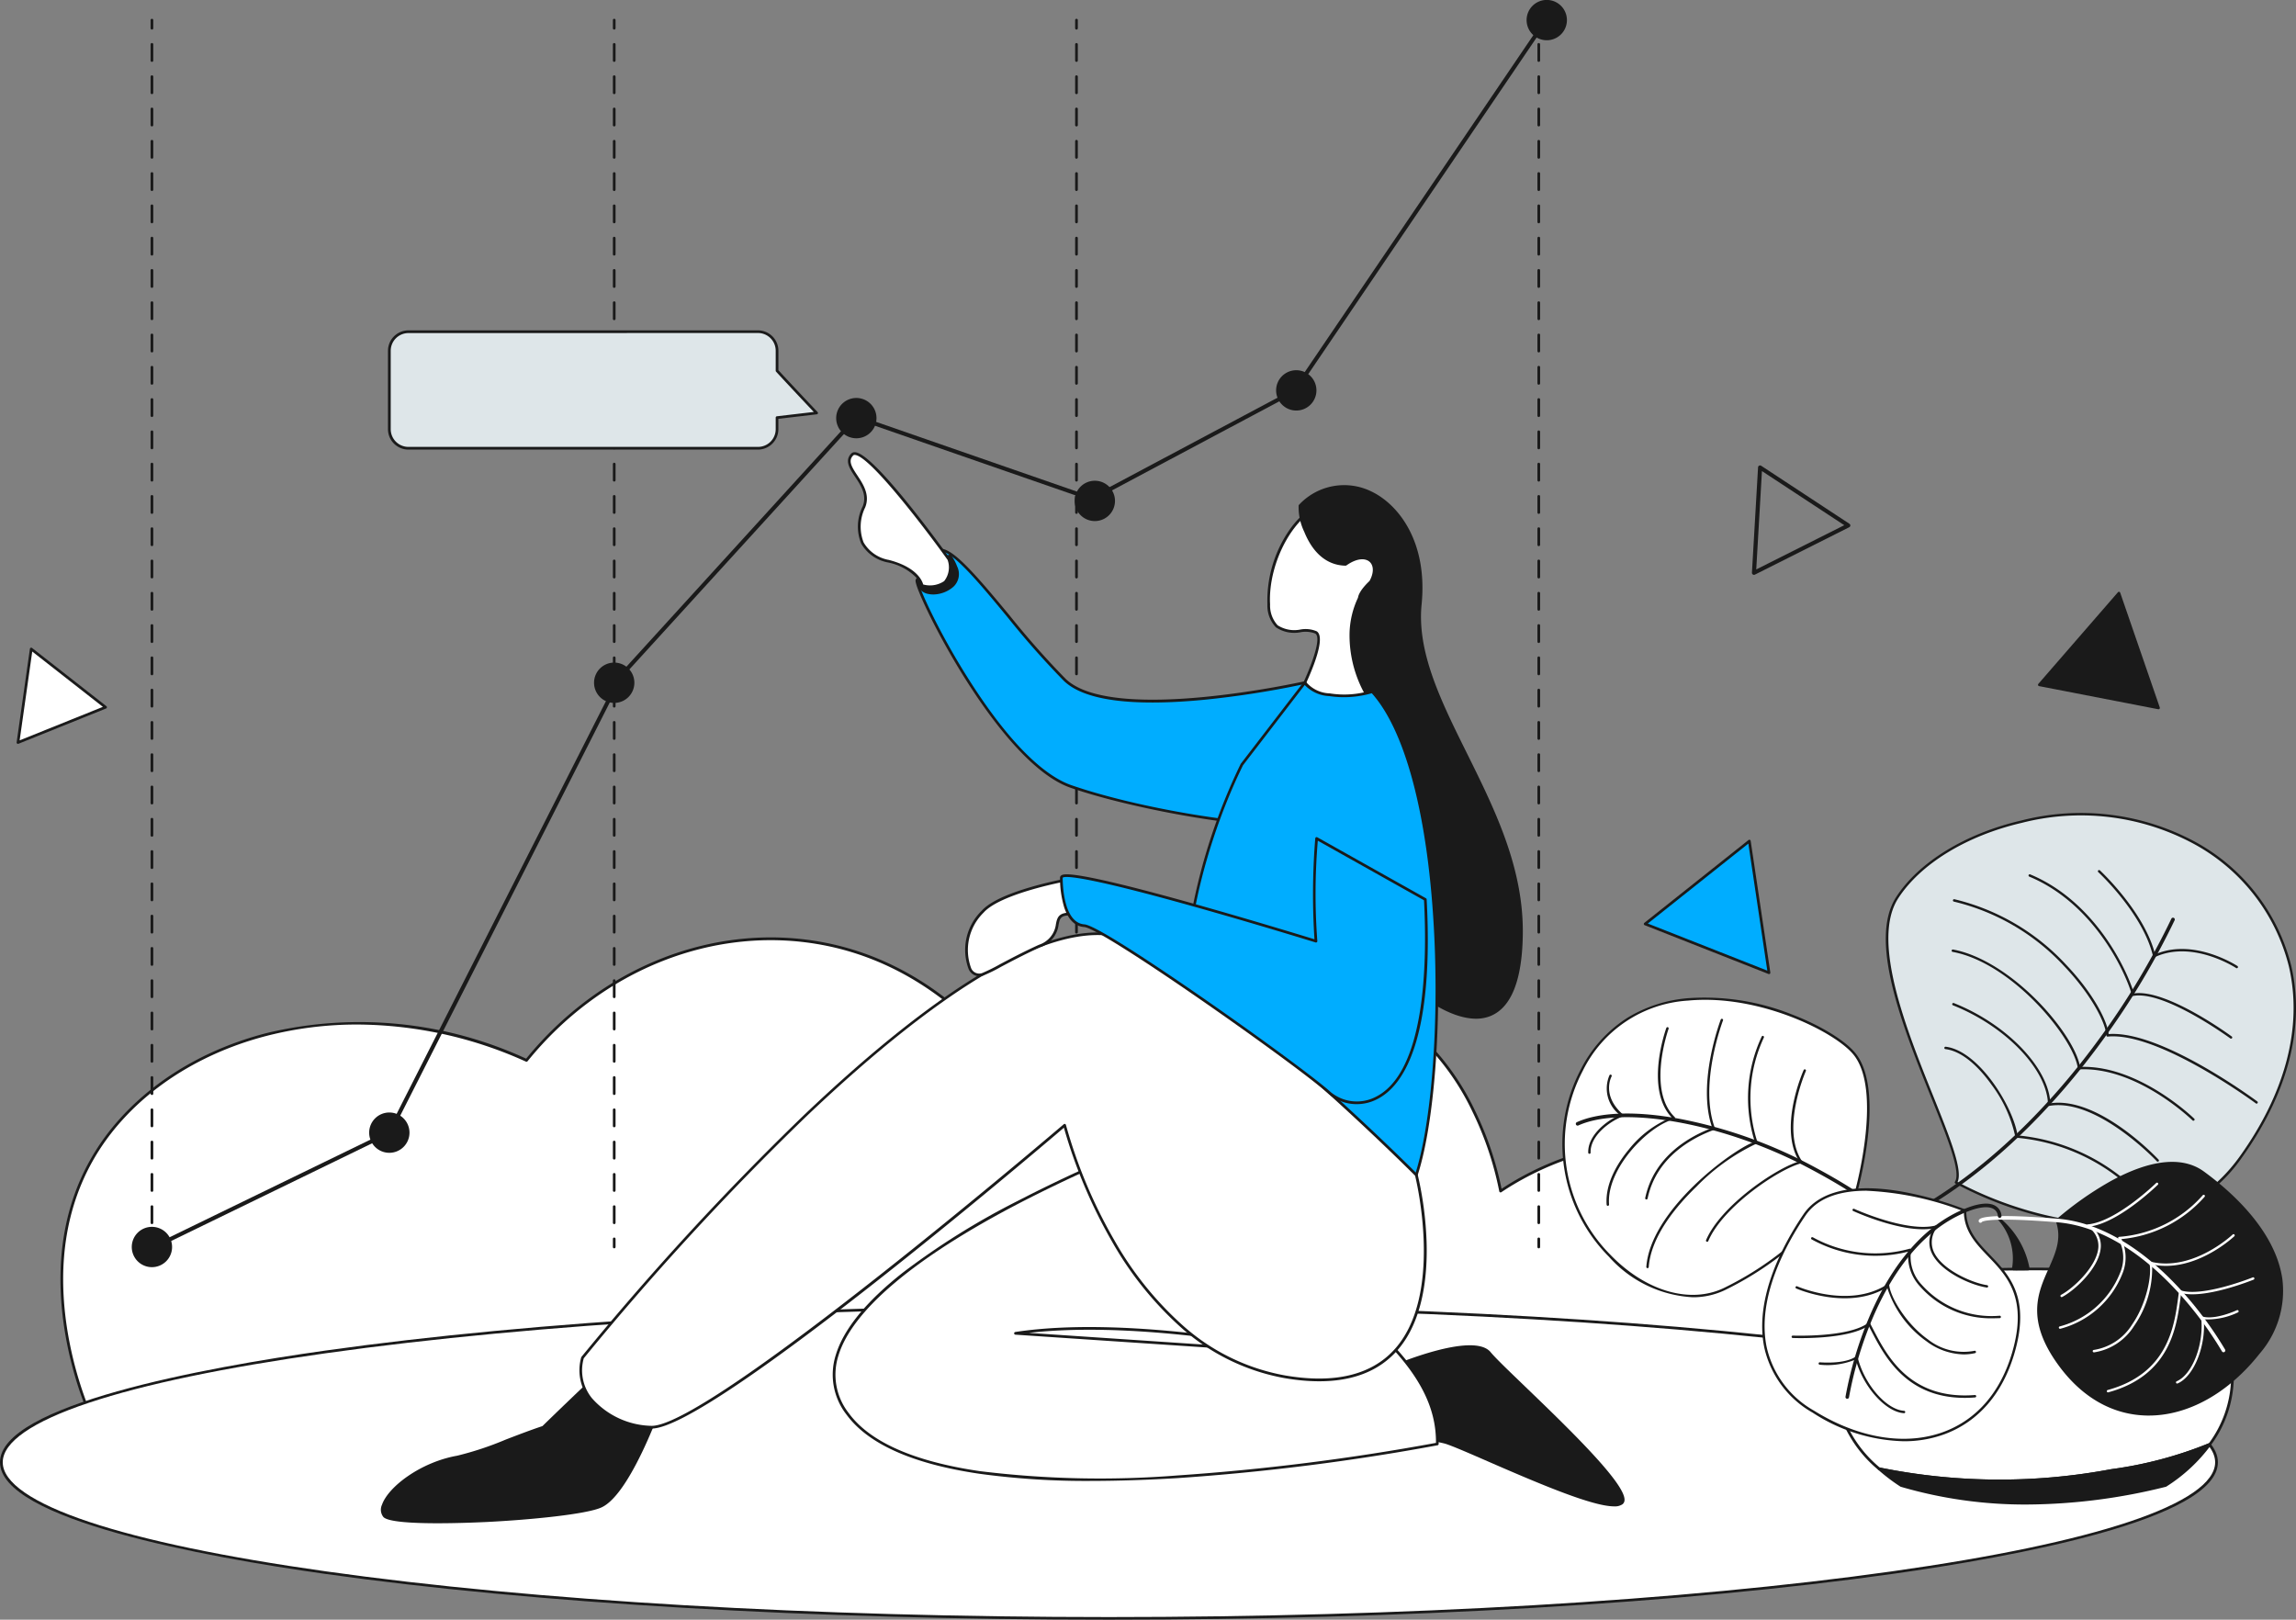 <svg xmlns="http://www.w3.org/2000/svg" id="Grupo_2892" data-name="Grupo 2892" width="239.192" height="168.74" viewBox="0 0 239.192 168.74"><rect x="0" y="0" width="239.192" height="168.74" fill="#808080" stroke="none"/><path id="Trazado_1935" data-name="Trazado 1935" d="M605.283,1194.322c-.886-2-6.566-15.363-.146-26.943,7.158-12.911,26.769-18.928,45.393-10.543,7.733-9.558,19.6-14.3,30.9-12.154,11.235,2.132,17.577,10.252,19.183,12.447,12.142-10.953,28.578-12.831,39.535-5.566,8.944,5.933,11.294,16.008,11.86,18.89,1.928-1.3,10.337-6.638,20.5-4.393,11.27,2.49,20.093,13.288,21.231,26.8Z" transform="translate(-595.673 -1046.37)" fill="#fff"></path><path id="Trazado_1936" data-name="Trazado 1936" d="M605.325,1194.505a.142.142,0,0,1-.129-.084,39.508,39.508,0,0,1-2.823-9.917c-.937-6.481-.034-12.251,2.683-17.152,3.536-6.377,10.273-11.233,18.485-13.326a41.439,41.439,0,0,1,26.989,2.679c7.829-9.617,19.684-14.261,30.965-12.12,10.466,1.986,16.839,9.219,19.178,12.377a38.292,38.292,0,0,1,20.171-9.545,28.3,28.3,0,0,1,19.42,4.072,26.487,26.487,0,0,1,9.121,10.643,34.111,34.111,0,0,1,2.759,8.131c3.147-2.079,11.075-6.365,20.434-4.3a25.983,25.983,0,0,1,14.5,9.315,32.39,32.39,0,0,1,6.847,17.606.14.14,0,0,1-.036.107.138.138,0,0,1-.1.046l-188.453,1.465Zm27.622-41.357a37.8,37.8,0,0,0-9.336,1.151c-8.138,2.073-14.811,6.881-18.31,13.189-2.686,4.846-3.578,10.557-2.65,16.975a39.287,39.287,0,0,0,2.764,9.76l188.209-1.463a32.091,32.091,0,0,0-6.774-17.3,25.708,25.708,0,0,0-14.336-9.217c-9.432-2.082-17.4,2.365-20.392,4.372a.138.138,0,0,1-.132.014.141.141,0,0,1-.084-.1,33.83,33.83,0,0,0-2.777-8.265,26.22,26.22,0,0,0-9.024-10.534,28.023,28.023,0,0,0-19.227-4.028,38.028,38.028,0,0,0-20.136,9.579.142.142,0,0,1-.109.035.132.132,0,0,1-.1-.056c-2.242-3.062-8.586-10.4-19.1-12.392-11.211-2.127-23,2.511-30.76,12.105a.141.141,0,0,1-.167.039A42.954,42.954,0,0,0,632.947,1153.148Z" transform="translate(-595.715 -1046.411)" fill="#1a1a1a"></path><g id="Grupo_1294" data-name="Grupo 1294" transform="translate(15.844 2.411)"><path id="Trazado_1937" data-name="Trazado 1937" d="M609.033,1203.843a.21.21,0,0,1-.189-.118.214.214,0,0,1,.1-.283l24.442-11.881,24.133-47.586a.185.185,0,0,1,.032-.048l24.5-26.888a.211.211,0,0,1,.226-.057l24.418,8.478,20.975-11.163,25.836-38.078a.211.211,0,0,1,.349.237l-25.866,38.121a.233.233,0,0,1-.076.067l-21.1,11.232a.208.208,0,0,1-.168.013l-24.373-8.463-24.393,26.764-24.151,47.625a.208.208,0,0,1-.1.094l-24.5,11.913A.215.215,0,0,1,609.033,1203.843Z" transform="translate(-608.823 -1076.127)" fill="#1a1a1a"></path></g><g id="Grupo_1295" data-name="Grupo 1295" transform="translate(13.87 127.959)"><circle id="Elipse_37" data-name="Elipse 37" cx="1.957" cy="1.957" r="1.957" fill="#1a1a1a"></circle></g><g id="Grupo_1296" data-name="Grupo 1296" transform="translate(13.73 127.818)"><path id="Trazado_1938" data-name="Trazado 1938" d="M609.412,1169.78a2.1,2.1,0,1,1,2.1-2.1A2.1,2.1,0,0,1,609.412,1169.78Zm0-3.914a1.816,1.816,0,1,0,1.817,1.817A1.818,1.818,0,0,0,609.412,1165.866Z" transform="translate(-607.315 -1165.584)" fill="#1a1a1a"></path></g><g id="Grupo_1297" data-name="Grupo 1297" transform="translate(38.602 116.047)"><circle id="Elipse_38" data-name="Elipse 38" cx="1.957" cy="1.957" r="1.957" fill="#1a1a1a"></circle></g><g id="Grupo_1298" data-name="Grupo 1298" transform="translate(38.462 115.907)"><path id="Trazado_1939" data-name="Trazado 1939" d="M627.054,1161.281a2.1,2.1,0,1,1,2.1-2.1A2.1,2.1,0,0,1,627.054,1161.281Zm0-3.914a1.817,1.817,0,1,0,1.817,1.817A1.819,1.819,0,0,0,627.054,1157.367Z" transform="translate(-624.957 -1157.087)" fill="#1a1a1a"></path></g><g id="Grupo_1299" data-name="Grupo 1299" transform="translate(62.03 69.177)"><circle id="Elipse_39" data-name="Elipse 39" cx="1.957" cy="1.957" r="1.957" fill="#1a1a1a"></circle></g><g id="Grupo_1300" data-name="Grupo 1300" transform="translate(61.89 69.036)"><path id="Trazado_1940" data-name="Trazado 1940" d="M643.766,1127.847a2.1,2.1,0,1,1,2.1-2.1A2.1,2.1,0,0,1,643.766,1127.847Zm0-3.914a1.817,1.817,0,1,0,1.817,1.817A1.82,1.82,0,0,0,643.766,1123.933Z" transform="translate(-641.669 -1123.653)" fill="#1a1a1a"></path></g><g id="Grupo_1301" data-name="Grupo 1301" transform="translate(87.253 41.608)"><circle id="Elipse_40" data-name="Elipse 40" cx="1.957" cy="1.957" r="1.957" fill="#1a1a1a"></circle></g><g id="Grupo_1302" data-name="Grupo 1302" transform="translate(87.112 41.467)"><path id="Trazado_1941" data-name="Trazado 1941" d="M661.76,1108.181a2.1,2.1,0,1,1,2.1-2.1A2.1,2.1,0,0,1,661.76,1108.181Zm0-3.914a1.817,1.817,0,1,0,1.815,1.817A1.819,1.819,0,0,0,661.76,1104.267Z" transform="translate(-659.661 -1103.987)" fill="#1a1a1a"></path></g><g id="Grupo_1303" data-name="Grupo 1303" transform="translate(112.099 50.23)"><circle id="Elipse_41" data-name="Elipse 41" cx="1.957" cy="1.957" r="1.957" fill="#1a1a1a"></circle></g><g id="Grupo_1304" data-name="Grupo 1304" transform="translate(111.959 50.089)"><path id="Trazado_1942" data-name="Trazado 1942" d="M679.482,1114.333a2.1,2.1,0,1,1,2.1-2.1A2.1,2.1,0,0,1,679.482,1114.333Zm0-3.914a1.816,1.816,0,1,0,1.817,1.817A1.818,1.818,0,0,0,679.482,1110.419Z" transform="translate(-677.385 -1110.137)" fill="#1a1a1a"></path></g><g id="Grupo_1305" data-name="Grupo 1305" transform="translate(133.087 38.715)"><circle id="Elipse_42" data-name="Elipse 42" cx="1.957" cy="1.957" r="1.957" fill="#1a1a1a"></circle></g><g id="Grupo_1306" data-name="Grupo 1306" transform="translate(132.946 38.574)"><path id="Trazado_1943" data-name="Trazado 1943" d="M694.453,1106.119a2.1,2.1,0,1,1,2.1-2.1A2.1,2.1,0,0,1,694.453,1106.119Zm0-3.914a1.816,1.816,0,1,0,1.817,1.815A1.818,1.818,0,0,0,694.453,1102.2Z" transform="translate(-692.356 -1101.923)" fill="#1a1a1a"></path></g><g id="Grupo_1307" data-name="Grupo 1307" transform="translate(159.18 0.141)"><circle id="Elipse_43" data-name="Elipse 43" cx="1.957" cy="1.957" r="1.957" fill="#1a1a1a"></circle></g><g id="Grupo_1308" data-name="Grupo 1308" transform="translate(159.039)"><path id="Trazado_1944" data-name="Trazado 1944" d="M713.068,1078.6a2.1,2.1,0,1,1,2.1-2.1A2.1,2.1,0,0,1,713.068,1078.6Zm0-3.914a1.816,1.816,0,1,0,1.815,1.815A1.818,1.818,0,0,0,713.068,1074.689Z" transform="translate(-710.969 -1074.407)" fill="#1a1a1a"></path></g><g id="Grupo_1310" data-name="Grupo 1310" transform="translate(15.687 1.957)"><g id="Grupo_1309" data-name="Grupo 1309"><path id="Trazado_1945" data-name="Trazado 1945" d="M608.851,1076.927a.14.14,0,0,1-.14-.14v-.844a.141.141,0,0,1,.282,0v.844A.14.14,0,0,1,608.851,1076.927Z" transform="translate(-608.711 -1075.803)" fill="#1a1a1a"></path></g></g><g id="Grupo_1312" data-name="Grupo 1312" transform="translate(15.687 4.482)"><g id="Grupo_1311" data-name="Grupo 1311"><path id="Trazado_1946" data-name="Trazado 1946" d="M608.851,1200.654a.141.141,0,0,1-.14-.141v-1.681a.141.141,0,1,1,.282,0v1.681A.141.141,0,0,1,608.851,1200.654Zm0-3.364a.141.141,0,0,1-.14-.14v-1.682a.141.141,0,0,1,.282,0v1.682A.141.141,0,0,1,608.851,1197.29Zm0-3.363a.141.141,0,0,1-.14-.14V1192.1a.141.141,0,0,1,.282,0v1.682A.141.141,0,0,1,608.851,1193.927Zm0-3.363a.141.141,0,0,1-.14-.141v-1.681a.141.141,0,1,1,.282,0v1.681A.141.141,0,0,1,608.851,1190.564Zm0-3.365a.14.14,0,0,1-.14-.14v-1.682a.141.141,0,0,1,.282,0v1.682A.141.141,0,0,1,608.851,1187.2Zm0-3.363a.141.141,0,0,1-.14-.14v-1.682a.141.141,0,0,1,.282,0v1.682A.141.141,0,0,1,608.851,1183.836Zm0-3.363a.141.141,0,0,1-.14-.141v-1.681a.141.141,0,0,1,.282,0v1.681A.141.141,0,0,1,608.851,1180.473Zm0-3.365a.14.14,0,0,1-.14-.14v-1.682a.141.141,0,0,1,.282,0v1.682A.14.14,0,0,1,608.851,1177.109Zm0-3.363a.141.141,0,0,1-.14-.14v-1.682a.141.141,0,0,1,.282,0v1.682A.141.141,0,0,1,608.851,1173.745Zm0-3.363a.141.141,0,0,1-.14-.14v-1.682a.141.141,0,0,1,.282,0v1.682A.141.141,0,0,1,608.851,1170.382Zm0-3.363a.141.141,0,0,1-.14-.141V1165.2a.141.141,0,1,1,.282,0v1.681A.141.141,0,0,1,608.851,1167.019Zm0-3.364a.141.141,0,0,1-.14-.14v-1.682a.141.141,0,0,1,.282,0v1.682A.141.141,0,0,1,608.851,1163.655Zm0-3.363a.141.141,0,0,1-.14-.14v-1.682a.141.141,0,0,1,.282,0v1.682A.141.141,0,0,1,608.851,1160.292Zm0-3.363a.141.141,0,0,1-.14-.141v-1.681a.141.141,0,1,1,.282,0v1.681A.141.141,0,0,1,608.851,1156.929Zm0-3.365a.14.14,0,0,1-.14-.14v-1.682a.141.141,0,0,1,.282,0v1.682A.141.141,0,0,1,608.851,1153.564Zm0-3.363a.141.141,0,0,1-.14-.14v-1.682a.141.141,0,0,1,.282,0v1.682A.141.141,0,0,1,608.851,1150.2Zm0-3.363a.141.141,0,0,1-.14-.142v-1.681a.141.141,0,0,1,.282,0v1.681A.141.141,0,0,1,608.851,1146.838Zm0-3.365a.14.14,0,0,1-.14-.14v-1.681a.141.141,0,1,1,.282,0v1.681A.14.14,0,0,1,608.851,1143.473Zm0-3.363a.141.141,0,0,1-.14-.14v-1.682a.141.141,0,0,1,.282,0v1.682A.141.141,0,0,1,608.851,1140.11Zm0-3.363a.141.141,0,0,1-.14-.14v-1.682a.141.141,0,0,1,.282,0v1.682A.141.141,0,0,1,608.851,1136.747Zm0-3.363a.141.141,0,0,1-.14-.142v-1.681a.141.141,0,1,1,.282,0v1.681A.141.141,0,0,1,608.851,1133.384Zm0-3.364a.141.141,0,0,1-.14-.14V1128.2a.141.141,0,0,1,.282,0v1.682A.141.141,0,0,1,608.851,1130.02Zm0-3.363a.141.141,0,0,1-.14-.14v-1.682a.141.141,0,0,1,.282,0v1.682A.141.141,0,0,1,608.851,1126.657Zm0-3.363a.141.141,0,0,1-.14-.142v-1.681a.141.141,0,1,1,.282,0v1.681A.141.141,0,0,1,608.851,1123.294Zm0-3.364a.141.141,0,0,1-.14-.14v-1.682a.141.141,0,0,1,.282,0v1.682A.141.141,0,0,1,608.851,1119.929Zm0-3.363a.141.141,0,0,1-.14-.14v-1.682a.141.141,0,0,1,.282,0v1.682A.141.141,0,0,1,608.851,1116.566Zm0-3.363a.141.141,0,0,1-.14-.142v-1.681a.141.141,0,1,1,.282,0v1.681A.141.141,0,0,1,608.851,1113.2Zm0-3.364a.14.14,0,0,1-.14-.14v-1.682a.141.141,0,0,1,.282,0v1.682A.14.14,0,0,1,608.851,1109.839Zm0-3.363a.14.14,0,0,1-.14-.14v-1.682a.141.141,0,0,1,.282,0v1.682A.141.141,0,0,1,608.851,1106.475Zm0-3.363a.141.141,0,0,1-.14-.14v-1.682a.141.141,0,0,1,.282,0v1.682A.141.141,0,0,1,608.851,1103.112Zm0-3.363a.141.141,0,0,1-.14-.141v-1.681a.141.141,0,1,1,.282,0v1.681A.141.141,0,0,1,608.851,1099.749Zm0-3.365a.141.141,0,0,1-.14-.14v-1.682a.141.141,0,0,1,.282,0v1.682A.141.141,0,0,1,608.851,1096.385Zm0-3.363a.141.141,0,0,1-.14-.14V1091.2a.141.141,0,0,1,.282,0v1.682A.141.141,0,0,1,608.851,1093.022Zm0-3.363a.141.141,0,0,1-.14-.141v-1.681a.141.141,0,1,1,.282,0v1.681A.141.141,0,0,1,608.851,1089.658Zm0-3.365a.14.14,0,0,1-.14-.14v-1.682a.141.141,0,0,1,.282,0v1.682A.141.141,0,0,1,608.851,1086.294Zm0-3.363a.141.141,0,0,1-.14-.14v-1.682a.141.141,0,0,1,.282,0v1.682A.141.141,0,0,1,608.851,1082.931Zm0-3.363a.141.141,0,0,1-.14-.141v-1.681a.141.141,0,1,1,.282,0v1.681A.141.141,0,0,1,608.851,1079.568Z" transform="translate(-608.711 -1077.604)" fill="#1a1a1a"></path></g></g><g id="Grupo_1314" data-name="Grupo 1314" transform="translate(15.687 128.933)"><g id="Grupo_1313" data-name="Grupo 1313"><path id="Trazado_1947" data-name="Trazado 1947" d="M608.851,1167.5a.141.141,0,0,1-.14-.14v-.844a.141.141,0,0,1,.282,0v.844A.141.141,0,0,1,608.851,1167.5Z" transform="translate(-608.711 -1166.379)" fill="#1a1a1a"></path></g></g><g id="Grupo_1316" data-name="Grupo 1316" transform="translate(63.847 1.957)"><g id="Grupo_1315" data-name="Grupo 1315"><path id="Trazado_1948" data-name="Trazado 1948" d="M643.205,1076.927a.14.14,0,0,1-.14-.14v-.844a.14.14,0,0,1,.28,0v.844A.14.14,0,0,1,643.205,1076.927Z" transform="translate(-643.065 -1075.803)" fill="#1a1a1a"></path></g></g><g id="Grupo_1318" data-name="Grupo 1318" transform="translate(63.847 4.482)"><g id="Grupo_1317" data-name="Grupo 1317"><path id="Trazado_1949" data-name="Trazado 1949" d="M643.205,1200.654a.141.141,0,0,1-.14-.141v-1.681a.14.14,0,1,1,.28,0v1.681A.141.141,0,0,1,643.205,1200.654Zm0-3.364a.141.141,0,0,1-.14-.14v-1.682a.14.14,0,1,1,.28,0v1.682A.141.141,0,0,1,643.205,1197.29Zm0-3.363a.141.141,0,0,1-.14-.14V1192.1a.14.14,0,0,1,.28,0v1.682A.141.141,0,0,1,643.205,1193.927Zm0-3.363a.141.141,0,0,1-.14-.141v-1.681a.14.14,0,1,1,.28,0v1.681A.141.141,0,0,1,643.205,1190.564Zm0-3.365a.14.14,0,0,1-.14-.14v-1.682a.14.14,0,1,1,.28,0v1.682A.14.14,0,0,1,643.205,1187.2Zm0-3.363a.141.141,0,0,1-.14-.14v-1.682a.14.14,0,0,1,.28,0v1.682A.141.141,0,0,1,643.205,1183.836Zm0-3.363a.141.141,0,0,1-.14-.141v-1.681a.14.14,0,0,1,.28,0v1.681A.141.141,0,0,1,643.205,1180.473Zm0-3.365a.14.14,0,0,1-.14-.14v-1.682a.14.14,0,1,1,.28,0v1.682A.14.14,0,0,1,643.205,1177.109Zm0-3.363a.141.141,0,0,1-.14-.14v-1.682a.14.14,0,0,1,.28,0v1.682A.141.141,0,0,1,643.205,1173.745Zm0-3.363a.141.141,0,0,1-.14-.14v-1.682a.14.14,0,0,1,.28,0v1.682A.141.141,0,0,1,643.205,1170.382Zm0-3.363a.141.141,0,0,1-.14-.141V1165.2a.14.14,0,1,1,.28,0v1.681A.141.141,0,0,1,643.205,1167.019Zm0-3.364a.141.141,0,0,1-.14-.14v-1.682a.14.14,0,0,1,.28,0v1.682A.141.141,0,0,1,643.205,1163.655Zm0-3.363a.141.141,0,0,1-.14-.14v-1.682a.14.14,0,0,1,.28,0v1.682A.141.141,0,0,1,643.205,1160.292Zm0-3.363a.141.141,0,0,1-.14-.141v-1.681a.14.14,0,1,1,.28,0v1.681A.141.141,0,0,1,643.205,1156.929Zm0-3.365a.14.14,0,0,1-.14-.14v-1.682a.14.14,0,0,1,.28,0v1.682A.14.14,0,0,1,643.205,1153.564Zm0-3.363a.141.141,0,0,1-.14-.14v-1.682a.14.14,0,0,1,.28,0v1.682A.141.141,0,0,1,643.205,1150.2Zm0-3.363a.141.141,0,0,1-.14-.142v-1.681a.14.14,0,1,1,.28,0v1.681A.141.141,0,0,1,643.205,1146.838Zm0-3.365a.14.14,0,0,1-.14-.14v-1.681a.14.14,0,1,1,.28,0v1.681A.14.14,0,0,1,643.205,1143.473Zm0-3.363a.141.141,0,0,1-.14-.14v-1.682a.14.14,0,0,1,.28,0v1.682A.141.141,0,0,1,643.205,1140.11Zm0-3.363a.141.141,0,0,1-.14-.14v-1.682a.14.14,0,1,1,.28,0v1.682A.141.141,0,0,1,643.205,1136.747Zm0-3.363a.141.141,0,0,1-.14-.142v-1.681a.14.14,0,1,1,.28,0v1.681A.141.141,0,0,1,643.205,1133.384Zm0-3.364a.141.141,0,0,1-.14-.14V1128.2a.14.14,0,0,1,.28,0v1.682A.141.141,0,0,1,643.205,1130.02Zm0-3.363a.141.141,0,0,1-.14-.14v-1.682a.14.14,0,1,1,.28,0v1.682A.141.141,0,0,1,643.205,1126.657Zm0-3.363a.141.141,0,0,1-.14-.142v-1.681a.14.14,0,1,1,.28,0v1.681A.141.141,0,0,1,643.205,1123.294Zm0-3.364a.141.141,0,0,1-.14-.14v-1.682a.14.14,0,0,1,.28,0v1.682A.141.141,0,0,1,643.205,1119.929Zm0-3.363a.141.141,0,0,1-.14-.14v-1.682a.14.14,0,1,1,.28,0v1.682A.141.141,0,0,1,643.205,1116.566Zm0-3.363a.141.141,0,0,1-.14-.142v-1.681a.14.14,0,1,1,.28,0v1.681A.141.141,0,0,1,643.205,1113.2Zm0-3.364a.14.14,0,0,1-.14-.14v-1.682a.14.14,0,1,1,.28,0v1.682A.14.14,0,0,1,643.205,1109.839Zm0-3.363a.14.14,0,0,1-.14-.14v-1.682a.14.14,0,1,1,.28,0v1.682A.141.141,0,0,1,643.205,1106.475Zm0-3.363a.141.141,0,0,1-.14-.14v-1.682a.14.14,0,0,1,.28,0v1.682A.141.141,0,0,1,643.205,1103.112Zm0-3.363a.141.141,0,0,1-.14-.141v-1.681a.14.14,0,1,1,.28,0v1.681A.141.141,0,0,1,643.205,1099.749Zm0-3.365a.141.141,0,0,1-.14-.14v-1.682a.14.14,0,0,1,.28,0v1.682A.141.141,0,0,1,643.205,1096.385Zm0-3.363a.141.141,0,0,1-.14-.14V1091.2a.14.14,0,1,1,.28,0v1.682A.141.141,0,0,1,643.205,1093.022Zm0-3.363a.141.141,0,0,1-.14-.141v-1.681a.14.14,0,1,1,.28,0v1.681A.141.141,0,0,1,643.205,1089.658Zm0-3.365a.14.14,0,0,1-.14-.14v-1.682a.14.14,0,1,1,.28,0v1.682A.141.141,0,0,1,643.205,1086.294Zm0-3.363a.141.141,0,0,1-.14-.14v-1.682a.14.14,0,0,1,.28,0v1.682A.141.141,0,0,1,643.205,1082.931Zm0-3.363a.141.141,0,0,1-.14-.141v-1.681a.14.14,0,1,1,.28,0v1.681A.141.141,0,0,1,643.205,1079.568Z" transform="translate(-643.065 -1077.604)" fill="#1a1a1a"></path></g></g><g id="Grupo_1320" data-name="Grupo 1320" transform="translate(63.847 128.933)"><g id="Grupo_1319" data-name="Grupo 1319"><path id="Trazado_1950" data-name="Trazado 1950" d="M643.205,1167.5a.141.141,0,0,1-.14-.14v-.844a.14.14,0,0,1,.28,0v.844A.141.141,0,0,1,643.205,1167.5Z" transform="translate(-643.065 -1166.379)" fill="#1a1a1a"></path></g></g><g id="Grupo_1322" data-name="Grupo 1322" transform="translate(112.005 1.957)"><g id="Grupo_1321" data-name="Grupo 1321"><path id="Trazado_1951" data-name="Trazado 1951" d="M677.56,1076.927a.14.14,0,0,1-.142-.14v-.844a.141.141,0,0,1,.282,0v.844A.14.14,0,0,1,677.56,1076.927Z" transform="translate(-677.418 -1075.803)" fill="#1a1a1a"></path></g></g><g id="Grupo_1324" data-name="Grupo 1324" transform="translate(112.005 4.482)"><g id="Grupo_1323" data-name="Grupo 1323"><path id="Trazado_1952" data-name="Trazado 1952" d="M677.56,1200.654a.141.141,0,0,1-.142-.141v-1.681a.141.141,0,1,1,.282,0v1.681A.141.141,0,0,1,677.56,1200.654Zm0-3.364a.141.141,0,0,1-.142-.14v-1.682a.141.141,0,0,1,.282,0v1.682A.141.141,0,0,1,677.56,1197.29Zm0-3.363a.141.141,0,0,1-.142-.14V1192.1a.141.141,0,0,1,.282,0v1.682A.141.141,0,0,1,677.56,1193.927Zm0-3.363a.141.141,0,0,1-.142-.141v-1.681a.141.141,0,1,1,.282,0v1.681A.141.141,0,0,1,677.56,1190.564Zm0-3.365a.141.141,0,0,1-.142-.14v-1.682a.141.141,0,0,1,.282,0v1.682A.14.14,0,0,1,677.56,1187.2Zm0-3.363a.141.141,0,0,1-.142-.14v-1.682a.141.141,0,0,1,.282,0v1.682A.141.141,0,0,1,677.56,1183.836Zm0-3.363a.141.141,0,0,1-.142-.141v-1.681a.141.141,0,0,1,.282,0v1.681A.141.141,0,0,1,677.56,1180.473Zm0-3.365a.14.14,0,0,1-.142-.14v-1.682a.141.141,0,0,1,.282,0v1.682A.14.14,0,0,1,677.56,1177.109Zm0-3.363a.141.141,0,0,1-.142-.14v-1.682a.141.141,0,0,1,.282,0v1.682A.141.141,0,0,1,677.56,1173.745Zm0-3.363a.141.141,0,0,1-.142-.14v-1.682a.141.141,0,0,1,.282,0v1.682A.141.141,0,0,1,677.56,1170.382Zm0-3.363a.141.141,0,0,1-.142-.141V1165.2a.141.141,0,1,1,.282,0v1.681A.141.141,0,0,1,677.56,1167.019Zm0-3.364a.141.141,0,0,1-.142-.14v-1.682a.141.141,0,0,1,.282,0v1.682A.141.141,0,0,1,677.56,1163.655Zm0-3.363a.141.141,0,0,1-.142-.14v-1.682a.141.141,0,0,1,.282,0v1.682A.141.141,0,0,1,677.56,1160.292Zm0-3.363a.141.141,0,0,1-.142-.141v-1.681a.141.141,0,1,1,.282,0v1.681A.141.141,0,0,1,677.56,1156.929Zm0-3.365a.141.141,0,0,1-.142-.14v-1.682a.141.141,0,0,1,.282,0v1.682A.14.14,0,0,1,677.56,1153.564Zm0-3.363a.141.141,0,0,1-.142-.14v-1.682a.141.141,0,0,1,.282,0v1.682A.141.141,0,0,1,677.56,1150.2Zm0-3.363a.141.141,0,0,1-.142-.142v-1.681a.141.141,0,0,1,.282,0v1.681A.141.141,0,0,1,677.56,1146.838Zm0-3.365a.14.14,0,0,1-.142-.14v-1.681a.141.141,0,1,1,.282,0v1.681A.14.14,0,0,1,677.56,1143.473Zm0-3.363a.141.141,0,0,1-.142-.14v-1.682a.141.141,0,0,1,.282,0v1.682A.141.141,0,0,1,677.56,1140.11Zm0-3.363a.141.141,0,0,1-.142-.14v-1.682a.141.141,0,0,1,.282,0v1.682A.141.141,0,0,1,677.56,1136.747Zm0-3.363a.141.141,0,0,1-.142-.142v-1.681a.141.141,0,1,1,.282,0v1.681A.141.141,0,0,1,677.56,1133.384Zm0-3.364a.141.141,0,0,1-.142-.14V1128.2a.141.141,0,0,1,.282,0v1.682A.141.141,0,0,1,677.56,1130.02Zm0-3.363a.141.141,0,0,1-.142-.14v-1.682a.141.141,0,0,1,.282,0v1.682A.141.141,0,0,1,677.56,1126.657Zm0-3.363a.141.141,0,0,1-.142-.142v-1.681a.141.141,0,1,1,.282,0v1.681A.141.141,0,0,1,677.56,1123.294Zm0-3.364a.141.141,0,0,1-.142-.14v-1.682a.141.141,0,0,1,.282,0v1.682A.141.141,0,0,1,677.56,1119.929Zm0-3.363a.141.141,0,0,1-.142-.14v-1.682a.141.141,0,0,1,.282,0v1.682A.141.141,0,0,1,677.56,1116.566Zm0-3.363a.141.141,0,0,1-.142-.142v-1.681a.141.141,0,1,1,.282,0v1.681A.141.141,0,0,1,677.56,1113.2Zm0-3.364a.14.14,0,0,1-.142-.14v-1.682a.141.141,0,0,1,.282,0v1.682A.14.14,0,0,1,677.56,1109.839Zm0-3.363a.141.141,0,0,1-.142-.14v-1.682a.141.141,0,0,1,.282,0v1.682A.14.14,0,0,1,677.56,1106.475Zm0-3.363a.141.141,0,0,1-.142-.14v-1.682a.141.141,0,0,1,.282,0v1.682A.141.141,0,0,1,677.56,1103.112Zm0-3.363a.141.141,0,0,1-.142-.141v-1.681a.141.141,0,1,1,.282,0v1.681A.141.141,0,0,1,677.56,1099.749Zm0-3.365a.141.141,0,0,1-.142-.14v-1.682a.141.141,0,0,1,.282,0v1.682A.141.141,0,0,1,677.56,1096.385Zm0-3.363a.141.141,0,0,1-.142-.14V1091.2a.141.141,0,0,1,.282,0v1.682A.141.141,0,0,1,677.56,1093.022Zm0-3.363a.141.141,0,0,1-.142-.141v-1.681a.141.141,0,1,1,.282,0v1.681A.141.141,0,0,1,677.56,1089.658Zm0-3.365a.141.141,0,0,1-.142-.14v-1.682a.141.141,0,0,1,.282,0v1.682A.14.14,0,0,1,677.56,1086.294Zm0-3.363a.141.141,0,0,1-.142-.14v-1.682a.141.141,0,0,1,.282,0v1.682A.141.141,0,0,1,677.56,1082.931Zm0-3.363a.141.141,0,0,1-.142-.141v-1.681a.141.141,0,1,1,.282,0v1.681A.141.141,0,0,1,677.56,1079.568Z" transform="translate(-677.418 -1077.604)" fill="#1a1a1a"></path></g></g><g id="Grupo_1326" data-name="Grupo 1326" transform="translate(112.005 128.933)"><g id="Grupo_1325" data-name="Grupo 1325"><path id="Trazado_1953" data-name="Trazado 1953" d="M677.56,1167.5a.141.141,0,0,1-.142-.14v-.844a.141.141,0,0,1,.282,0v.844A.141.141,0,0,1,677.56,1167.5Z" transform="translate(-677.418 -1166.379)" fill="#1a1a1a"></path></g></g><g id="Grupo_1328" data-name="Grupo 1328" transform="translate(160.165 1.957)"><g id="Grupo_1327" data-name="Grupo 1327"><path id="Trazado_1954" data-name="Trazado 1954" d="M711.912,1076.927a.14.14,0,0,1-.14-.14v-.844a.141.141,0,0,1,.282,0v.844A.14.14,0,0,1,711.912,1076.927Z" transform="translate(-711.772 -1075.803)" fill="#1a1a1a"></path></g></g><g id="Grupo_1330" data-name="Grupo 1330" transform="translate(160.165 4.482)"><g id="Grupo_1329" data-name="Grupo 1329"><path id="Trazado_1955" data-name="Trazado 1955" d="M711.912,1200.654a.141.141,0,0,1-.14-.141v-1.681a.141.141,0,1,1,.282,0v1.681A.141.141,0,0,1,711.912,1200.654Zm0-3.364a.141.141,0,0,1-.14-.14v-1.682a.141.141,0,0,1,.282,0v1.682A.141.141,0,0,1,711.912,1197.29Zm0-3.363a.141.141,0,0,1-.14-.14V1192.1a.141.141,0,0,1,.282,0v1.682A.141.141,0,0,1,711.912,1193.927Zm0-3.363a.141.141,0,0,1-.14-.141v-1.681a.141.141,0,1,1,.282,0v1.681A.141.141,0,0,1,711.912,1190.564Zm0-3.365a.14.14,0,0,1-.14-.14v-1.682a.141.141,0,0,1,.282,0v1.682A.141.141,0,0,1,711.912,1187.2Zm0-3.363a.141.141,0,0,1-.14-.14v-1.682a.141.141,0,0,1,.282,0v1.682A.141.141,0,0,1,711.912,1183.836Zm0-3.363a.141.141,0,0,1-.14-.141v-1.681a.141.141,0,0,1,.282,0v1.681A.141.141,0,0,1,711.912,1180.473Zm0-3.365a.14.14,0,0,1-.14-.14v-1.682a.141.141,0,0,1,.282,0v1.682A.14.14,0,0,1,711.912,1177.109Zm0-3.363a.141.141,0,0,1-.14-.14v-1.682a.141.141,0,0,1,.282,0v1.682A.141.141,0,0,1,711.912,1173.745Zm0-3.363a.141.141,0,0,1-.14-.14v-1.682a.141.141,0,0,1,.282,0v1.682A.141.141,0,0,1,711.912,1170.382Zm0-3.363a.141.141,0,0,1-.14-.141V1165.2a.141.141,0,1,1,.282,0v1.681A.141.141,0,0,1,711.912,1167.019Zm0-3.364a.141.141,0,0,1-.14-.14v-1.682a.141.141,0,0,1,.282,0v1.682A.141.141,0,0,1,711.912,1163.655Zm0-3.363a.141.141,0,0,1-.14-.14v-1.682a.141.141,0,0,1,.282,0v1.682A.141.141,0,0,1,711.912,1160.292Zm0-3.363a.141.141,0,0,1-.14-.141v-1.681a.141.141,0,1,1,.282,0v1.681A.141.141,0,0,1,711.912,1156.929Zm0-3.365a.14.14,0,0,1-.14-.14v-1.682a.141.141,0,0,1,.282,0v1.682A.141.141,0,0,1,711.912,1153.564Zm0-3.363a.141.141,0,0,1-.14-.14v-1.682a.141.141,0,0,1,.282,0v1.682A.141.141,0,0,1,711.912,1150.2Zm0-3.363a.141.141,0,0,1-.14-.142v-1.681a.141.141,0,0,1,.282,0v1.681A.141.141,0,0,1,711.912,1146.838Zm0-3.365a.14.14,0,0,1-.14-.14v-1.681a.141.141,0,1,1,.282,0v1.681A.14.14,0,0,1,711.912,1143.473Zm0-3.363a.141.141,0,0,1-.14-.14v-1.682a.141.141,0,0,1,.282,0v1.682A.141.141,0,0,1,711.912,1140.11Zm0-3.363a.141.141,0,0,1-.14-.14v-1.682a.141.141,0,0,1,.282,0v1.682A.141.141,0,0,1,711.912,1136.747Zm0-3.363a.141.141,0,0,1-.14-.142v-1.681a.141.141,0,1,1,.282,0v1.681A.141.141,0,0,1,711.912,1133.384Zm0-3.364a.141.141,0,0,1-.14-.14V1128.2a.141.141,0,0,1,.282,0v1.682A.141.141,0,0,1,711.912,1130.02Zm0-3.363a.141.141,0,0,1-.14-.14v-1.682a.141.141,0,0,1,.282,0v1.682A.141.141,0,0,1,711.912,1126.657Zm0-3.363a.141.141,0,0,1-.14-.142v-1.681a.141.141,0,1,1,.282,0v1.681A.141.141,0,0,1,711.912,1123.294Zm0-3.364a.141.141,0,0,1-.14-.14v-1.682a.141.141,0,0,1,.282,0v1.682A.141.141,0,0,1,711.912,1119.929Zm0-3.363a.141.141,0,0,1-.14-.14v-1.682a.141.141,0,0,1,.282,0v1.682A.141.141,0,0,1,711.912,1116.566Zm0-3.363a.141.141,0,0,1-.14-.142v-1.681a.141.141,0,1,1,.282,0v1.681A.141.141,0,0,1,711.912,1113.2Zm0-3.364a.14.14,0,0,1-.14-.14v-1.682a.141.141,0,0,1,.282,0v1.682A.14.14,0,0,1,711.912,1109.839Zm0-3.363a.141.141,0,0,1-.14-.14v-1.682a.141.141,0,0,1,.282,0v1.682A.141.141,0,0,1,711.912,1106.475Zm0-3.363a.141.141,0,0,1-.14-.14v-1.682a.141.141,0,0,1,.282,0v1.682A.141.141,0,0,1,711.912,1103.112Zm0-3.363a.141.141,0,0,1-.14-.141v-1.681a.141.141,0,1,1,.282,0v1.681A.141.141,0,0,1,711.912,1099.749Zm0-3.365a.141.141,0,0,1-.14-.14v-1.682a.141.141,0,0,1,.282,0v1.682A.141.141,0,0,1,711.912,1096.385Zm0-3.363a.141.141,0,0,1-.14-.14V1091.2a.141.141,0,0,1,.282,0v1.682A.141.141,0,0,1,711.912,1093.022Zm0-3.363a.141.141,0,0,1-.14-.141v-1.681a.141.141,0,1,1,.282,0v1.681A.141.141,0,0,1,711.912,1089.658Zm0-3.365a.141.141,0,0,1-.14-.14v-1.682a.141.141,0,0,1,.282,0v1.682A.141.141,0,0,1,711.912,1086.294Zm0-3.363a.141.141,0,0,1-.14-.14v-1.682a.141.141,0,0,1,.282,0v1.682A.141.141,0,0,1,711.912,1082.931Zm0-3.363a.141.141,0,0,1-.14-.141v-1.681a.141.141,0,1,1,.282,0v1.681A.141.141,0,0,1,711.912,1079.568Z" transform="translate(-711.772 -1077.604)" fill="#1a1a1a"></path></g></g><g id="Grupo_1332" data-name="Grupo 1332" transform="translate(160.165 128.933)"><g id="Grupo_1331" data-name="Grupo 1331"><path id="Trazado_1956" data-name="Trazado 1956" d="M711.912,1167.5a.141.141,0,0,1-.14-.14v-.844a.141.141,0,0,1,.282,0v.844A.141.141,0,0,1,711.912,1167.5Z" transform="translate(-711.772 -1166.379)" fill="#1a1a1a"></path></g></g><g id="Grupo_1333" data-name="Grupo 1333" transform="translate(40.559 34.559)"><path id="Trazado_1957" data-name="Trazado 1957" d="M670.962,1107.526s-2.758-2.913-4.12-4.4v-2.08a1.986,1.986,0,0,0-1.987-1.986H628.439a1.986,1.986,0,0,0-1.986,1.986v8.169a1.985,1.985,0,0,0,1.986,1.985h36.416a1.985,1.985,0,0,0,1.987-1.985v-1.207Z" transform="translate(-626.453 -1099.059)" fill="#dee6e9"></path></g><g id="Grupo_1334" data-name="Grupo 1334" transform="translate(40.419 34.419)"><path id="Trazado_1958" data-name="Trazado 1958" d="M664.9,1111.379H628.48a2.128,2.128,0,0,1-2.127-2.125v-8.169a2.128,2.128,0,0,1,2.127-2.126H664.9a2.128,2.128,0,0,1,2.127,2.126v2.026c1.36,1.482,4.054,4.329,4.082,4.359a.14.14,0,0,1-.087.235l-4,.467v1.082A2.128,2.128,0,0,1,664.9,1111.379Zm-36.416-12.139a1.846,1.846,0,0,0-1.845,1.845v8.169a1.846,1.846,0,0,0,1.845,1.844H664.9a1.846,1.846,0,0,0,1.845-1.844v-1.207a.141.141,0,0,1,.125-.14l3.841-.449c-.65-.688-2.788-2.953-3.928-4.2a.14.14,0,0,1-.038-.1v-2.08a1.846,1.846,0,0,0-1.845-1.845Z" transform="translate(-626.353 -1098.959)" fill="#1a1a1a"></path></g><ellipse id="Elipse_44" data-name="Elipse 44" cx="115.386" cy="16.261" rx="115.386" ry="16.261" transform="translate(0.141 136.078)" fill="#fff"></ellipse><path id="Trazado_1959" data-name="Trazado 1959" d="M713.048,1204.179c-30.827,0-59.811-1.692-81.61-4.765-12.667-1.785-33.917-5.671-33.917-11.637s21.25-9.852,33.917-11.637c21.8-3.073,50.783-4.765,81.61-4.765s59.809,1.692,81.61,4.765c12.666,1.785,33.917,5.671,33.917,11.637s-21.251,9.852-33.917,11.637C772.857,1202.487,743.875,1204.179,713.048,1204.179Zm0-32.522c-30.815,0-59.783,1.691-81.571,4.762-10.588,1.492-18.9,3.229-24.7,5.162-5.868,1.955-8.971,4.1-8.971,6.2s3.1,4.241,8.971,6.2c5.8,1.933,14.115,3.67,24.7,5.163,21.786,3.07,50.756,4.761,81.571,4.761s59.783-1.691,81.571-4.761c10.588-1.493,18.9-3.23,24.7-5.163,5.87-1.955,8.972-4.1,8.972-6.2s-3.1-4.241-8.972-6.2c-5.8-1.933-14.114-3.67-24.7-5.162C772.83,1173.347,743.862,1171.657,713.048,1171.657Z" transform="translate(-597.521 -1035.438)" fill="#1a1a1a"></path><path id="Trazado_1960" data-name="Trazado 1960" d="M694.773,1132.218s3.174-6.1,1.961-6.882-4.675,1.356-4.923-2.917c-.259-4.5,2.752-10.293,6.68-10.75s7.117,2.734,6.076,9.763-1.855,12.1-1.855,12.1C700.094,1134.871,695.6,1136.283,694.773,1132.218Z" transform="translate(-559.635 -1059.449)" fill="#fff"></path><path id="Trazado_1961" data-name="Trazado 1961" d="M698.065,1135.081a3.855,3.855,0,0,1-1.679-.342,3.244,3.244,0,0,1-1.712-2.453.142.142,0,0,1,.014-.092c1.2-2.314,2.815-6.181,2.01-6.7a2.81,2.81,0,0,0-1.524-.14,3.416,3.416,0,0,1-2.582-.512,3.294,3.294,0,0,1-.882-2.375,12.939,12.939,0,0,1,1.789-6.972c1.336-2.281,3.164-3.712,5.016-3.927a5.271,5.271,0,0,1,4.507,1.5c1.663,1.714,2.274,4.7,1.724,8.42-1.03,6.949-1.848,12.056-1.856,12.106a.143.143,0,0,1-.074.1A11.626,11.626,0,0,1,698.065,1135.081Zm-3.105-2.8a2.955,2.955,0,0,0,1.548,2.207c1.9.913,4.862-.369,6.116-1,.1-.639.88-5.529,1.843-12.032.537-3.627-.048-6.533-1.647-8.183a5,5,0,0,0-4.273-1.42c-3.836.446-6.81,6.2-6.557,10.6a3.043,3.043,0,0,0,.788,2.181,3.217,3.217,0,0,0,2.379.44,2.948,2.948,0,0,1,1.692.187C698.107,1126.067,695.382,1131.463,694.96,1132.279Z" transform="translate(-559.675 -1059.49)" fill="#1a1a1a"></path><path id="Trazado_1962" data-name="Trazado 1962" d="M694.1,1112.613c-.137.139.694,5.993,4.793,6.059,2.214-1.562,3.711-.13,2.6,1.823-1.17,1.106-1.17,1.692-1.17,1.692s-3.125,5.662,2.343,12.236-1.849,22.943,1.953,27.029,12.446,9.136,12.593-4.294-11.568-24-10.543-34.309S699.247,1107.416,694.1,1112.613Z" transform="translate(-558.714 -1059.879)" fill="#1a1a1a"></path><path id="Trazado_1963" data-name="Trazado 1963" d="M712.524,1166.05c-2.61,0-5.8-2.134-7.968-4.462-1.766-1.9-1.217-6.2-.58-11.174.739-5.771,1.574-12.312-1.377-15.861a12.6,12.6,0,0,1-3.254-8.679,9.2,9.2,0,0,1,.88-3.687c.018-.163.157-.751,1.2-1.74.453-.809.458-1.59.014-1.992-.4-.364-1.249-.457-2.424.373a.17.17,0,0,1-.083.025c-1.318-.021-3.133-.649-4.305-3.526a5.912,5.912,0,0,1-.586-2.773h0a6.426,6.426,0,0,1,7.539-1.452c2.84,1.337,5.924,5.229,5.271,11.8-.495,4.981,2.034,10.078,4.712,15.474,2.9,5.851,5.908,11.9,5.832,18.823-.053,4.844-1.206,7.735-3.428,8.595A3.956,3.956,0,0,1,712.524,1166.05Zm-11.864-48.142a1.415,1.415,0,0,1,.966.338,1.887,1.887,0,0,1,.032,2.358.156.156,0,0,1-.027.034c-1.092,1.032-1.127,1.587-1.127,1.592a.175.175,0,0,1-.017.065,8.92,8.92,0,0,0-.862,3.606,12.324,12.324,0,0,0,3.189,8.471c3.029,3.644,2.185,10.249,1.44,16.078-.6,4.7-1.169,9.145.508,10.946,2.523,2.713,6.449,5.165,9.1,4.137,2.1-.813,3.2-3.618,3.248-8.336.076-6.855-2.912-12.873-5.8-18.7-2.7-5.432-5.244-10.564-4.741-15.627.639-6.426-2.354-10.221-5.111-11.518a6.148,6.148,0,0,0-7.193,1.368,8.451,8.451,0,0,0,1.653,4.294,3.854,3.854,0,0,0,2.972,1.552A3.175,3.175,0,0,1,700.661,1117.908Zm-6.393-5.205-.129-.049h0Z" transform="translate(-558.752 -1059.92)" fill="#1a1a1a"></path><path id="Trazado_1964" data-name="Trazado 1964" d="M706.074,1129.094s-20.045,4.535-25.023-.3-11.129-14.2-13.179-13.472-1.758,2.49-2.2,3.074,8.4,18.89,16.058,21.526,20.7,4.539,21.721,3.662S706.074,1129.094,706.074,1129.094Z" transform="translate(-570.139 -1057.979)" fill="#00adff"></path><path id="Trazado_1965" data-name="Trazado 1965" d="M702.011,1143.974c-3.95,0-14.087-1.745-20.284-3.876-7.117-2.448-15.171-18.2-16.077-21.144-.12-.391-.108-.519-.047-.6a2.1,2.1,0,0,0,.242-.68,2.98,2.98,0,0,1,2.019-2.443c1.277-.454,3.677,2.3,7.479,6.89a87.873,87.873,0,0,0,5.844,6.614c4.869,4.724,24.7.305,24.9.261a.14.14,0,0,1,.125.032.142.142,0,0,1,.046.121c-.164,1.4-1.632,13.695-2.669,14.584A3.057,3.057,0,0,1,702.011,1143.974Zm-36.171-25.466c-.053.5,2.019,5.139,5.11,10.049,5,7.951,8.673,10.521,10.87,11.275,8.207,2.823,20.727,4.422,21.583,3.687.712-.609,1.9-8.753,2.549-14.205a96.247,96.247,0,0,1-10.469,1.624c-7.52.707-12.394.035-14.49-2a87.406,87.406,0,0,1-5.867-6.638c-3.077-3.715-5.982-7.227-7.167-6.8a2.707,2.707,0,0,0-1.841,2.247A2.378,2.378,0,0,1,665.84,1118.508Z" transform="translate(-570.179 -1058.02)" fill="#1a1a1a"></path><path id="Trazado_1966" data-name="Trazado 1966" d="M669.046,1115.719s1.548,2,.264,3.108-2.995.915-3.418.1.8-2.427,1.709-2.735S669.046,1115.719,669.046,1115.719Z" transform="translate(-570.079 -1057.805)" fill="#1a1a1a"></path><path id="Trazado_1967" data-name="Trazado 1967" d="M667.36,1119.778a2.511,2.511,0,0,1-.472-.043,1.5,1.5,0,0,1-1.081-.7,1.325,1.325,0,0,1,.042-1.106,3.475,3.475,0,0,1,1.747-1.827c.9-.307,1.444-.473,1.449-.474a.142.142,0,0,1,.153.049,4.762,4.762,0,0,1,.634,1.178,1.806,1.806,0,0,1-.391,2.122A3.263,3.263,0,0,1,667.36,1119.778Zm1.671-3.855c-.192.06-.666.21-1.346.442a3.22,3.22,0,0,0-1.576,1.664,1.107,1.107,0,0,0-.053.873,1.223,1.223,0,0,0,.884.557,2.833,2.833,0,0,0,2.316-.7C670.29,1117.872,669.288,1116.292,669.031,1115.923Z" transform="translate(-570.12 -1057.845)" fill="#1a1a1a"></path><path id="Trazado_1968" data-name="Trazado 1968" d="M691.424,1133.677c-4.63,9.408-7.66,23.24-4.06,26.45,9.05,8.072,16.3,27.237,21.378,18.353,4.192-7.336,4.885-43.021-3.758-52.423-.446.457-5.954,1.005-7-.922Z" transform="translate(-562.054 -1054.021)" fill="#00adff"></path><path id="Trazado_1969" data-name="Trazado 1969" d="M705.81,1180.961c-2.794,0-5.955-4.507-9.606-9.713-2.673-3.81-5.7-8.13-8.893-10.975-1.7-1.511-2.087-5.429-1.1-11.03a61.58,61.58,0,0,1,5.13-15.587l.014-.024,6.566-8.542a.132.132,0,0,1,.122-.055.137.137,0,0,1,.112.073,3.343,3.343,0,0,0,2.471,1.19,9.5,9.5,0,0,0,4.3-.3.136.136,0,0,1,.1-.042.141.141,0,0,1,.1.045c2.041,2.222,3.676,5.987,4.856,11.191a87.381,87.381,0,0,1,1.873,15.886c.387,11.111-.855,21.841-2.952,25.511-.88,1.541-1.855,2.316-2.976,2.368Zm-14.225-47.17c-4.731,9.62-7.546,23.187-4.086,26.272,3.213,2.866,6.254,7.2,8.935,11.023,3.606,5.142,6.728,9.593,9.373,9.593l.108,0c1.019-.046,1.916-.775,2.746-2.226,2.073-3.629,3.3-14.3,2.916-25.361-.449-12.892-2.844-22.649-6.576-26.809a10.343,10.343,0,0,1-4.416.3,3.747,3.747,0,0,1-2.567-1.156Z" transform="translate(-562.094 -1054.061)" fill="#1a1a1a"></path><path id="Trazado_1970" data-name="Trazado 1970" d="M701.018,1176.71s8.591-3.709,10.347-1.562,15.522,14.209,13.765,15.646-15.58-5.47-18.353-6.335a18.075,18.075,0,0,0-6.394-.428Z" transform="translate(-556.184 -1034.191)" fill="#1a1a1a"></path><path id="Trazado_1971" data-name="Trazado 1971" d="M724.378,1191.165c-2.208,0-7.454-2.2-13.119-4.671-1.988-.868-3.705-1.616-4.485-1.86a18.079,18.079,0,0,0-6.335-.423.135.135,0,0,1-.115-.038.147.147,0,0,1-.042-.113l.635-7.322a.141.141,0,0,1,.084-.116c.355-.153,8.708-3.726,10.513-1.522.48.588,1.862,1.918,3.611,3.6,4.393,4.231,10.41,10.026,10.339,11.8a.576.576,0,0,1-.206.442A1.4,1.4,0,0,1,724.378,1191.165Zm-21.785-7.343a14.927,14.927,0,0,1,4.266.544c.793.247,2.435.963,4.513,1.87,4.681,2.044,12.517,5.466,13.709,4.489a.293.293,0,0,0,.1-.234c.067-1.649-6.393-7.87-10.252-11.586-1.757-1.692-3.144-3.028-3.635-3.628-.68-.831-2.645-.824-5.683.022a40.142,40.142,0,0,0-4.423,1.548l-.613,7.067C700.9,1183.882,701.65,1183.822,702.593,1183.822Z" transform="translate(-556.224 -1034.23)" fill="#1a1a1a"></path><path id="Trazado_1972" data-name="Trazado 1972" d="M694.9,1158.592s-43.733,16.01-33.971,29.286S722.347,1191,722.347,1191c.081-4.532-2.615-8.309-6.317-11.812Z" transform="translate(-572.612 -1040.576)" fill="#fff"></path><path id="Trazado_1973" data-name="Trazado 1973" d="M686.411,1194.9a81.591,81.591,0,0,1-11.752-.749c-6.913-1.018-11.558-3.086-13.808-6.144a6.764,6.764,0,0,1-1.127-6.234c.807-2.678,3.165-5.57,7.006-8.592a77.291,77.291,0,0,1,11.916-7.437,156.2,156.2,0,0,1,16.242-7.239.14.14,0,0,1,.146.031l21.135,20.6c4.469,4.229,6.432,7.905,6.359,11.915a.14.14,0,0,1-.113.136,236.286,236.286,0,0,1-27.069,3.419Q690.593,1194.894,686.411,1194.9Zm8.49-36.1a156.426,156.426,0,0,0-16.127,7.2c-10.865,5.662-17.359,11.146-18.781,15.859a6.5,6.5,0,0,0,1.085,5.986c2.2,3,6.786,5.026,13.622,6.033a102.362,102.362,0,0,0,20.626.451,237,237,0,0,0,26.923-3.392c.031-3.881-1.909-7.462-6.275-11.595Z" transform="translate(-572.652 -1040.616)" fill="#1a1a1a"></path><path id="Trazado_1974" data-name="Trazado 1974" d="M672.982,1173.642c12.527-1.9,30.6,2.051,30.6,2.051Z" transform="translate(-567.195 -1034.735)" fill="#fff"></path><path id="Trazado_1975" data-name="Trazado 1975" d="M703.625,1175.872h-.008l-30.6-2.05a.141.141,0,0,1-.011-.28c12.409-1.885,30.474,2.013,30.655,2.052a.14.14,0,0,1-.031.278Zm-29.188-2.236,27.015,1.81C696.532,1174.527,684.107,1172.525,674.437,1173.636Z" transform="translate(-567.236 -1034.774)" fill="#1a1a1a"></path><path id="Trazado_1976" data-name="Trazado 1976" d="M654.843,1180.227s-3.222,9.078-6.15,10.4-21.379,2.344-22.549,1.026,2.635-5.272,7.614-6.15c2.062-.365,5.516-1.953,8.933-3.1,3.921-3.829,7.028-6.708,7.028-6.708Z" transform="translate(-586.104 -1033.705)" fill="#1a1a1a"></path><path id="Trazado_1977" data-name="Trazado 1977" d="M631.739,1192.44c-2.57,0-5.2-.135-5.659-.657a1.221,1.221,0,0,1-.142-1.269c.653-1.88,4.033-4.441,7.837-5.113a33.222,33.222,0,0,0,5.071-1.685c1.238-.475,2.518-.967,3.81-1.4,3.868-3.774,6.977-6.659,7.008-6.688a.141.141,0,0,1,.189,0l5.125,4.539a.142.142,0,0,1,.039.153c-.008.022-.821,2.3-1.982,4.717-1.57,3.262-3,5.2-4.244,5.76-1.569.707-7.312,1.28-11.984,1.513C636.055,1192.343,633.916,1192.44,631.739,1192.44Zm18.023-16.522c-.547.51-3.432,3.2-6.932,6.62a.156.156,0,0,1-.053.032c-1.3.437-2.585.931-3.83,1.409a32.555,32.555,0,0,1-5.122,1.7c-4.051.715-7.077,3.369-7.619,4.929a.947.947,0,0,0,.086.99c.478.538,4.8.714,10.5.429,5.68-.285,10.567-.9,11.884-1.489,2.689-1.21,5.7-9.285,6.043-10.227Z" transform="translate(-586.144 -1033.745)" fill="#1a1a1a"></path><path id="Trazado_1978" data-name="Trazado 1978" d="M640.861,1187.966S683.13,1135.25,699.09,1145c12.4,7.576,28.64,23.938,28.64,23.938s6.259,24.394-13.654,21.027c-17.219-2.913-22.989-26.212-22.989-26.212s-36.767,31.454-43.018,31.455C644.863,1195.212,639.654,1192.652,640.861,1187.966Z" transform="translate(-580.175 -1046.52)" fill="#fff"></path><path id="Trazado_1979" data-name="Trazado 1979" d="M648.108,1195.39a8.791,8.791,0,0,1-6.464-3.013,4.941,4.941,0,0,1-.879-4.407.144.144,0,0,1,.027-.053,293.341,293.341,0,0,1,23.142-25.152c7.3-6.952,13.794-12.081,19.3-15.245,6.913-3.977,12.287-4.851,15.974-2.6,12.27,7.5,28.5,23.8,28.667,23.959a.138.138,0,0,1,.036.065,36.2,36.2,0,0,1,.922,6.981c.111,3.533-.352,8.39-3.182,11.467-2.485,2.7-6.372,3.627-11.554,2.752a22.059,22.059,0,0,1-10.925-5.358,35.354,35.354,0,0,1-7.126-8.909,52.655,52.655,0,0,1-4.995-11.832c-3.046,2.6-36.859,31.342-42.938,31.343Zm-7.078-7.321a4.611,4.611,0,0,0,.836,4.136,8.491,8.491,0,0,0,6.243,2.9h0c6.128,0,42.558-31.107,42.925-31.422a.141.141,0,0,1,.228.073,51.65,51.65,0,0,0,5.026,11.983,35.076,35.076,0,0,0,7.067,8.835,21.782,21.782,0,0,0,10.783,5.289c5.082.859,8.884-.038,11.3-2.665,5.159-5.607,2.387-17.4,2.2-18.152-.761-.762-16.581-16.555-28.585-23.891-3.593-2.2-8.871-1.321-15.687,2.6-5.483,3.153-11.955,8.269-19.241,15.2A293.063,293.063,0,0,0,641.029,1188.069Z" transform="translate(-580.215 -1046.559)" fill="#1a1a1a"></path><path id="Trazado_1980" data-name="Trazado 1980" d="M679.818,1139.79s-6.931,1.245-8.786,3.319c-2.4,2.065-2.122,7.165-.033,6.541.656-.195,3.148-1.692,5.955-2.961s1.082-3.132,2.839-3.32l1.758-.188S682.038,1139.937,679.818,1139.79Z" transform="translate(-568.662 -1048.131)" fill="#fff"></path><path id="Trazado_1981" data-name="Trazado 1981" d="M670.7,1149.884a1.228,1.228,0,0,1-1.079-.733,5.7,5.7,0,0,1,1.354-6.1c.791-.878,2.522-1.709,5.148-2.472,1.95-.566,3.694-.882,3.712-.886h.034a1.768,1.768,0,0,1,1.318.656,4.323,4.323,0,0,1,.545,2.9.141.141,0,0,1-.125.119l-1.757.188c-.69.073-.755.405-.865.955a2.853,2.853,0,0,1-1.93,2.352c-1.523.688-2.98,1.459-4.046,2.021a16.5,16.5,0,0,1-1.927.946A1.334,1.334,0,0,1,670.7,1149.884Zm9.167-9.913c-.383.072-6.931,1.307-8.689,3.272l-.013.013a5.459,5.459,0,0,0-1.3,5.759.911.911,0,0,0,1.134.541,17.578,17.578,0,0,0,1.876-.925c1.068-.565,2.532-1.337,4.061-2.03a2.579,2.579,0,0,0,1.771-2.15c.112-.558.216-1.085,1.112-1.18l1.646-.175a3.935,3.935,0,0,0-.5-2.572A1.5,1.5,0,0,0,679.865,1139.972Zm-8.793,3.178h0Z" transform="translate(-568.703 -1048.172)" fill="#1a1a1a"></path><path id="Trazado_1982" data-name="Trazado 1982" d="M702.986,1136.719a65.621,65.621,0,0,0-.063,10.7s-26.529-8.2-26.529-6.614.342,4.858,2.392,5,22.668,14.77,25.588,17.451c2.211,2.029,11.185,3.245,9.938-20.183Z" transform="translate(-565.824 -1049.366)" fill="#00adff"></path><path id="Trazado_1983" data-name="Trazado 1983" d="M707.216,1164.436a4.457,4.457,0,0,1-2.9-1.035c-3.093-2.837-23.561-17.275-25.5-17.414-.958-.067-1.66-.76-2.089-2.057a10.671,10.671,0,0,1-.433-3.087.272.272,0,0,1,.116-.223c.23-.17.928-.682,13.879,2.954,5.728,1.609,11.383,3.339,12.513,3.687a72.293,72.293,0,0,1,.084-10.511.139.139,0,0,1,.073-.115.142.142,0,0,1,.136,0l11.326,6.356a.142.142,0,0,1,.071.115c.345,6.471-.064,11.591-1.214,15.22-.925,2.916-2.3,4.82-4.078,5.659A4.6,4.6,0,0,1,707.216,1164.436Zm-30.23-23.665c-.289,0-.386.043-.415.081,0,.777.112,4.7,2.264,4.855,1.309.094,9.2,5.487,12.538,7.8,5.937,4.121,11.707,8.378,13.135,9.687a4.28,4.28,0,0,0,4.57.538c5.267-2.484,5.483-13.9,5.136-20.533l-11.064-6.208a65.791,65.791,0,0,0-.05,10.449.136.136,0,0,1-.049.125.14.14,0,0,1-.132.027c-.063-.02-6.464-2-12.9-3.8C680.864,1141.226,677.922,1140.771,676.987,1140.771Z" transform="translate(-565.864 -1049.406)" fill="#1a1a1a"></path><path id="Trazado_1984" data-name="Trazado 1984" d="M671.012,1119.132s-8.779-12.276-10.079-10.909,2.2,3.057,1.228,5.454-.693,4.807,2.561,5.654,3.491,2.535,3.491,2.535S671.792,1122.843,671.012,1119.132Z" transform="translate(-572.156 -1060.86)" fill="#fff"></path><path id="Trazado_1985" data-name="Trazado 1985" d="M669.2,1122.164a4.094,4.094,0,0,1-.988-.122.141.141,0,0,1-.1-.116,1.971,1.971,0,0,0-.509-.9,5.651,5.651,0,0,0-2.878-1.523,4.073,4.073,0,0,1-2.812-1.975,4.683,4.683,0,0,1,.156-3.868c.478-1.175-.195-2.188-.789-3.083-.573-.862-1.114-1.678-.411-2.417a.5.5,0,0,1,.416-.147c2.043.143,9.561,10.628,9.879,11.073a.14.14,0,0,1,.024.053,2.569,2.569,0,0,1-.437,2.505A2.223,2.223,0,0,1,669.2,1122.164Zm-.833-.374a2.642,2.642,0,0,0,2.187-.345,2.3,2.3,0,0,0,.362-2.215c-2.166-3.027-8.07-10.821-9.653-10.932a.215.215,0,0,0-.192.062c-.523.548-.174,1.142.44,2.066.6.906,1.35,2.033.816,3.345a4.53,4.53,0,0,0-.164,3.635,3.805,3.805,0,0,0,2.63,1.829C667.7,1119.988,668.268,1121.4,668.372,1121.789Z" transform="translate(-572.197 -1060.901)" fill="#1a1a1a"></path><path id="Trazado_1986" data-name="Trazado 1986" d="M769.338,1169.4a159.732,159.732,0,0,0-29.532,0c-3.7,2.724-5.978,6.464-5.978,10.591a12.81,12.81,0,0,0,4.675,9.537,62.9,62.9,0,0,0,23.985.219c3.555-.632,7.246-1.266,10.469-2.766a11.87,11.87,0,0,0,2.358-6.99C775.316,1175.862,773.035,1172.122,769.338,1169.4Z" transform="translate(-542.743 -1036.508)" fill="#fff"></path><path id="Trazado_1987" data-name="Trazado 1987" d="M750.943,1190.974a60.914,60.914,0,0,1-12.428-1.269.127.127,0,0,1-.065-.032,13,13,0,0,1-4.721-9.642c0-4.034,2.143-7.836,6.035-10.7a.126.126,0,0,1,.07-.027,158.826,158.826,0,0,1,29.558,0,.143.143,0,0,1,.07.027c3.892,2.868,6.035,6.67,6.035,10.7a12.1,12.1,0,0,1-2.385,7.073.142.142,0,0,1-.055.045,41.58,41.58,0,0,1-10.262,2.734l-.244.043A65.78,65.78,0,0,1,750.943,1190.974Zm-12.334-1.536a62.712,62.712,0,0,0,23.895.212l.244-.043a41.583,41.583,0,0,0,10.158-2.7,11.8,11.8,0,0,0,2.31-6.878c0-3.932-2.092-7.644-5.889-10.455a158.69,158.69,0,0,0-29.428,0c-3.8,2.811-5.889,6.523-5.889,10.455A12.717,12.717,0,0,0,738.609,1189.437Z" transform="translate(-542.783 -1036.549)" fill="#1a1a1a"></path><path id="Trazado_1988" data-name="Trazado 1988" d="M737.164,1184.29a18.772,18.772,0,0,0,2.294,1.738c8.143,2.421,17.282,2.526,27.551,0a17.036,17.036,0,0,0,4.609-4.286c-3.223,1.5-6.914,2.134-10.469,2.766A62.9,62.9,0,0,1,737.164,1184.29Z" transform="translate(-541.403 -1031.272)" fill="#1a1a1a"></path><path id="Trazado_1989" data-name="Trazado 1989" d="M752.626,1188.055a46.057,46.057,0,0,1-13.169-1.85.154.154,0,0,1-.036-.017,19.16,19.16,0,0,1-2.31-1.752.14.14,0,0,1,.122-.243,62.732,62.732,0,0,0,23.931.219l.244-.043a41.386,41.386,0,0,0,10.191-2.713.141.141,0,0,1,.174.21,17.131,17.131,0,0,1-4.649,4.322.141.141,0,0,1-.042.018A60.593,60.593,0,0,1,752.626,1188.055Zm-13.07-2.115c8.243,2.446,17.474,2.445,27.435,0a17.088,17.088,0,0,0,4.228-3.8,44.045,44.045,0,0,1-9.763,2.509l-.244.043a63.083,63.083,0,0,1-23.509-.112A19.081,19.081,0,0,0,739.557,1185.94Z" transform="translate(-541.443 -1031.312)" fill="#1a1a1a"></path><path id="Trazado_1990" data-name="Trazado 1990" d="M746.089,1165a6.146,6.146,0,0,1,1.464,5.2c.732.01,1.567,0,1.567,0A8.867,8.867,0,0,0,746.089,1165Z" transform="translate(-537.816 -1037.999)" fill="#1a1a1a"></path><path id="Trazado_1991" data-name="Trazado 1991" d="M748.472,1170.391c-.269,0-.585,0-.88-.006a.14.14,0,0,1-.109-.053.144.144,0,0,1-.025-.119,6.05,6.05,0,0,0-1.43-5.072.138.138,0,0,1,0-.193.14.14,0,0,1,.195-.007,8.918,8.918,0,0,1,3.076,5.293.14.14,0,0,1-.139.154S748.862,1170.391,748.472,1170.391Zm-.705-.284c.482,0,.981,0,1.229,0a8.632,8.632,0,0,0-1.839-3.788A5.787,5.787,0,0,1,747.767,1170.106Z" transform="translate(-537.856 -1038.039)" fill="#1a1a1a"></path><path id="Trazado_1992" data-name="Trazado 1992" d="M727.927,1120.395a.2.2,0,0,1-.115-.035.211.211,0,0,1-.1-.188l.637-10.978a.21.21,0,0,1,.116-.175.213.213,0,0,1,.21.011l9.188,6.041a.213.213,0,0,1,.1.189.211.211,0,0,1-.116.175l-9.824,4.937A.21.21,0,0,1,727.927,1120.395Zm.827-10.811-.594,10.248,9.171-4.609Z" transform="translate(-545.199 -1060.507)" fill="#1a1a1a"></path><path id="Trazado_1993" data-name="Trazado 1993" d="M607.977,1128.7l-4.561,1.837-4.562,1.837.69-4.869.69-4.868,3.871,3.032Z" transform="translate(-596.985 -1055.023)" fill="#fff"></path><path id="Trazado_1994" data-name="Trazado 1994" d="M598.9,1132.558a.138.138,0,0,1-.087-.029.142.142,0,0,1-.053-.13l1.381-9.738a.137.137,0,0,1,.087-.111.142.142,0,0,1,.139.02l7.742,6.063a.143.143,0,0,1,.053.13.139.139,0,0,1-.087.111l-9.123,3.674A.14.14,0,0,1,598.9,1132.558Zm1.485-9.617-1.312,9.255,8.672-3.492Z" transform="translate(-597.026 -1055.063)" fill="#1a1a1a"></path><path id="Trazado_1995" data-name="Trazado 1995" d="M732.679,1150.629l-6.451-2.542-6.451-2.542,5.427-4.315,5.427-4.315,1.024,6.858Z" transform="translate(-548.39 -1049.287)" fill="#00adff"></path><path id="Trazado_1996" data-name="Trazado 1996" d="M732.719,1150.81a.135.135,0,0,1-.052-.01l-12.9-5.085a.139.139,0,0,1-.087-.111.142.142,0,0,1,.052-.13l10.853-8.63a.138.138,0,0,1,.139-.021.144.144,0,0,1,.088.109l2.047,13.716a.138.138,0,0,1-.05.13A.148.148,0,0,1,732.719,1150.81Zm-12.622-5.267,12.447,4.906-1.975-13.234Z" transform="translate(-548.43 -1049.328)" fill="#1a1a1a"></path><path id="Trazado_1997" data-name="Trazado 1997" d="M761.484,1130.441l-6.207-1.2-6.207-1.2,4.146-4.774,4.146-4.774,2.062,5.978Z" transform="translate(-536.618 -1056.693)" fill="#1a1a1a"></path><path id="Trazado_1998" data-name="Trazado 1998" d="M761.525,1130.622H761.5l-12.414-2.408a.143.143,0,0,1-.107-.093.141.141,0,0,1,.027-.137l8.292-9.548a.143.143,0,0,1,.133-.046.139.139,0,0,1,.105.092l4.123,11.955a.14.14,0,0,1-.132.187Zm-12.15-2.64,11.937,2.316-3.964-11.5Z" transform="translate(-536.658 -1056.733)" fill="#1a1a1a"></path><g id="Grupo_1343" data-name="Grupo 1343" transform="translate(196.458 84.731)"><g id="Grupo_1335" data-name="Grupo 1335"><path id="Trazado_1999" data-name="Trazado 1999" d="M744.929,1173.266s19.717,11.3,29.693-2.666,5.654-26.957-5.247-32.924-25.888-1.323-30.569,5.93S746.74,1170.513,744.929,1173.266Z" transform="translate(-737.622 -1134.81)" fill="#dee6e9"></path><path id="Trazado_2000" data-name="Trazado 2000" d="M760.607,1177.748a26.49,26.49,0,0,1-4.555-.415,38.568,38.568,0,0,1-11.146-3.92.122.122,0,0,1-.042-.177c.656-1-.8-4.626-2.492-8.826-2.92-7.263-6.557-16.3-3.632-20.833,2.354-3.648,7.225-6.63,13.029-7.977a25.041,25.041,0,0,1,17.706,2,20.293,20.293,0,0,1,10.437,13.19c1.44,6.3-.341,13.185-5.148,19.917a16.067,16.067,0,0,1-8.917,6.357A19.528,19.528,0,0,1,760.607,1177.748Zm-15.47-4.492a38.509,38.509,0,0,0,10.964,3.831c5.6.977,13.344.639,18.457-6.52,4.765-6.673,6.531-13.49,5.108-19.716a20.049,20.049,0,0,0-10.312-13.026,24.792,24.792,0,0,0-17.529-1.981c-5.744,1.333-10.556,4.274-12.876,7.869-2.854,4.423.908,13.775,3.655,20.6C744.331,1168.612,745.708,1172.034,745.137,1173.256Z" transform="translate(-737.661 -1134.848)" fill="#1a1a1a"></path></g><g id="Grupo_1336" data-name="Grupo 1336" transform="translate(0.22 10.863)"><path id="Trazado_2001" data-name="Trazado 2001" d="M738,1174.848a.188.188,0,0,1-.08-.357c9.973-4.733,17.442-13.119,21.952-19.321a78.155,78.155,0,0,0,7.479-12.463.188.188,0,0,1,.342.154,78.637,78.637,0,0,1-7.513,12.522c-4.536,6.239-12.053,14.679-22.1,19.447A.187.187,0,0,1,738,1174.848Z" transform="translate(-737.817 -1142.597)" fill="#1a1a1a"></path></g><g id="Grupo_1337" data-name="Grupo 1337" transform="translate(22.094 5.911)"><path id="Trazado_2002" data-name="Trazado 2002" d="M767.891,1149.293a.122.122,0,0,1-.069-.02c-.045-.031-4.557-2.969-8.477-1.131a.126.126,0,0,1-.108,0,.132.132,0,0,1-.067-.084c-1.03-4.433-5.662-8.731-5.708-8.775a.125.125,0,1,1,.17-.184c.046.042,4.633,4.3,5.748,8.753,4.014-1.766,8.536,1.182,8.581,1.213a.125.125,0,0,1-.069.229Z" transform="translate(-753.421 -1139.065)" fill="#1a1a1a"></path></g><g id="Grupo_1338" data-name="Grupo 1338" transform="translate(14.867 6.357)"><path id="Trazado_2003" data-name="Trazado 2003" d="M769.361,1156.5a.134.134,0,0,1-.074-.024c-.069-.051-6.864-5.015-10.1-4.425a.127.127,0,0,1-.143-.09c-.708-2.488-4.009-9.557-10.7-12.341a.125.125,0,1,1,.1-.23c6.684,2.783,10.03,9.785,10.808,12.4,3.376-.485,9.909,4.281,10.187,4.487a.125.125,0,0,1-.074.226Z" transform="translate(-748.266 -1139.383)" fill="#1a1a1a"></path></g><g id="Grupo_1339" data-name="Grupo 1339" transform="translate(6.994 8.952)"><path id="Trazado_2004" data-name="Trazado 2004" d="M774.285,1162.53a.126.126,0,0,1-.074-.025c-.1-.074-10.169-7.493-15.442-6.959a.128.128,0,0,1-.094-.031.12.12,0,0,1-.043-.088c-.064-1.337-1.625-4.322-4.393-7.22a22.9,22.9,0,0,0-11.488-6.725.127.127,0,0,1-.1-.149.128.128,0,0,1,.15-.1,23.171,23.171,0,0,1,11.616,6.8c2.756,2.885,4.3,5.786,4.452,7.25,5.392-.416,15.076,6.714,15.489,7.019a.126.126,0,0,1,.025.175A.122.122,0,0,1,774.285,1162.53Z" transform="translate(-742.65 -1141.234)" fill="#1a1a1a"></path></g><g id="Grupo_1340" data-name="Grupo 1340" transform="translate(6.859 14.19)"><path id="Trazado_2005" data-name="Trazado 2005" d="M767.733,1162.808a.126.126,0,0,1-.088-.037c-.057-.056-5.8-5.63-11.812-5.31a.124.124,0,0,1-.13-.108c-.432-3.2-6.882-11-13.046-12.135a.125.125,0,1,1,.045-.247c2.717.5,5.9,2.434,8.744,5.3,2.408,2.432,4.194,5.2,4.489,6.932.132-.006.263-.008.4-.008,5.933,0,11.435,5.339,11.492,5.4a.125.125,0,0,1-.088.214Z" transform="translate(-742.553 -1144.97)" fill="#1a1a1a"></path></g><g id="Grupo_1341" data-name="Grupo 1341" transform="translate(6.92 19.762)"><path id="Trazado_2006" data-name="Trazado 2006" d="M764.011,1165.481a.125.125,0,0,1-.091-.039c-.062-.067-6.286-6.639-11.2-5.777a.12.12,0,0,1-.1-.027.127.127,0,0,1-.046-.094c-.041-3.621-4.388-8.17-9.9-10.357a.125.125,0,1,1,.092-.233c5.523,2.194,9.9,6.753,10.051,10.441,5.017-.742,11.027,5.6,11.282,5.875a.125.125,0,0,1-.091.21Z" transform="translate(-742.597 -1148.946)" fill="#1a1a1a"></path></g><g id="Grupo_1342" data-name="Grupo 1342" transform="translate(6.094 24.319)"><path id="Trazado_2007" data-name="Trazado 2007" d="M761.608,1167.055a.127.127,0,0,1-.09-.038,20.155,20.155,0,0,0-12-5.34.126.126,0,0,1-.115-.111,13.867,13.867,0,0,0-2.474-5.414c-.91-1.277-2.745-3.458-4.808-3.708a.125.125,0,0,1-.109-.139.126.126,0,0,1,.14-.109c3.484.422,7.058,6.309,7.486,9.238a20.438,20.438,0,0,1,12.063,5.407.126.126,0,0,1,0,.178A.133.133,0,0,1,761.608,1167.055Z" transform="translate(-742.007 -1152.196)" fill="#1a1a1a"></path></g></g><g id="Grupo_1351" data-name="Grupo 1351" transform="translate(206.132 121.041)"><g id="Grupo_1344" data-name="Grupo 1344" transform="translate(6.097)"><path id="Trazado_2008" data-name="Trazado 2008" d="M750.929,1166.825s9.9-8.9,15.236-5.01,11.828,11.162,5.812,18.785-15.1,8.976-20.748,1.271S752.652,1171.584,750.929,1166.825Z" transform="translate(-748.876 -1160.716)" fill="#1a1a1a"></path><path id="Trazado_2009" data-name="Trazado 2009" d="M760.551,1187.182h-.191c-3.568-.063-6.749-1.862-9.2-5.2-3.465-4.726-2.186-7.587-1.057-10.11.721-1.615,1.4-3.139.74-4.967a.126.126,0,0,1,.034-.136,34.728,34.728,0,0,1,5.638-3.98c4.156-2.3,7.529-2.659,9.754-1.039,2.757,2.007,7.486,6.14,8.19,11.258a9.982,9.982,0,0,1-2.352,7.7C768.857,1184.833,764.654,1187.182,760.551,1187.182Zm-9.44-20.286c.649,1.887-.043,3.436-.777,5.075-1.154,2.581-2.347,5.251,1.032,9.859,2.4,3.275,5.512,5.04,9,5.1,4.089.071,8.295-2.251,11.55-6.377a9.731,9.731,0,0,0,2.3-7.515c-.691-5.027-5.364-9.105-8.089-11.09C761.146,1158.322,751.958,1166.156,751.11,1166.9Z" transform="translate(-748.911 -1160.749)" fill="#1a1a1a"></path></g><g id="Grupo_1345" data-name="Grupo 1345" transform="translate(0 5.653)"><path id="Trazado_2010" data-name="Trazado 2010" d="M770.07,1178.968a.19.19,0,0,1-.164-.1,37.953,37.953,0,0,0-4.83-6.434c-2.77-2.968-7.168-6.594-12.38-7.012-6.69-.537-7.661-.12-7.783-.038a.193.193,0,0,1-.171.094.189.189,0,0,1-.181-.193.246.246,0,0,1,.091-.174c.472-.421,3.341-.443,8.075-.063,5.334.428,9.812,4.117,12.629,7.137a38.255,38.255,0,0,1,4.876,6.5.187.187,0,0,1-.072.257A.2.2,0,0,1,770.07,1178.968ZM744.938,1165.3Zm0,0Zm0,0Z" transform="translate(-744.562 -1164.782)" fill="#fff"></path></g><g id="Grupo_1346" data-name="Grupo 1346" transform="translate(8.519 2.173)"><path id="Trazado_2011" data-name="Trazado 2011" d="M750.764,1174.218a.12.12,0,0,1-.109-.067.123.123,0,0,1,.052-.168c1.294-.685,3.771-3,3.886-4.981a2.345,2.345,0,0,0-1.154-2.134.125.125,0,0,1,.059-.227c2.947-.263,7.071-4.266,7.112-4.305a.125.125,0,1,1,.175.178c-.165.162-3.959,3.842-6.953,4.336a2.5,2.5,0,0,1,1.011,2.167c-.122,2.1-2.643,4.458-4.019,5.187A.123.123,0,0,1,750.764,1174.218Z" transform="translate(-750.639 -1162.299)" fill="#fff"></path></g><g id="Grupo_1347" data-name="Grupo 1347" transform="translate(8.353 3.434)"><path id="Trazado_2012" data-name="Trazado 2012" d="M750.645,1177.159a.125.125,0,0,1-.036-.245,9.332,9.332,0,0,0,6.273-5.533,4.037,4.037,0,0,0-.168-3.606.127.127,0,0,1-.008-.126.125.125,0,0,1,.105-.07,12.886,12.886,0,0,0,8.7-4.332.125.125,0,1,1,.2.154,13.176,13.176,0,0,1-8.673,4.413,4.431,4.431,0,0,1,.084,3.651,9.585,9.585,0,0,1-6.437,5.689A.153.153,0,0,1,750.645,1177.159Z" transform="translate(-750.52 -1163.199)" fill="#fff"></path></g><g id="Grupo_1348" data-name="Grupo 1348" transform="translate(11.879 7.526)"><path id="Trazado_2013" data-name="Trazado 2013" d="M753.16,1178.439a.124.124,0,0,1-.123-.109.126.126,0,0,1,.109-.14,5.746,5.746,0,0,0,3.99-2.638c1.541-2.218,2.092-5.225,1.808-6.4a.124.124,0,0,1,.034-.116.125.125,0,0,1,.118-.034c4.4,1.05,8.488-2.805,8.529-2.844a.125.125,0,0,1,.172.181c-.041.039-4.112,3.879-8.572,2.948a10.476,10.476,0,0,1-1.884,6.412,5.982,5.982,0,0,1-4.165,2.744Z" transform="translate(-753.035 -1166.118)" fill="#fff"></path></g><g id="Grupo_1349" data-name="Grupo 1349" transform="translate(13.35 12.034)"><path id="Trazado_2014" data-name="Trazado 2014" d="M754.21,1181.319a.126.126,0,0,1-.033-.247c6.279-1.713,6.942-6.656,7.339-9.611.032-.238.063-.462.094-.67a.127.127,0,0,1,.057-.088.122.122,0,0,1,.1-.013c2.317.739,7.461-1.326,7.511-1.347a.126.126,0,1,1,.094.233c-.21.085-5.085,2.041-7.541,1.394-.024.167-.046.342-.071.526-.405,3.015-1.082,8.062-7.521,9.819A.1.1,0,0,1,754.21,1181.319Z" transform="translate(-754.085 -1169.334)" fill="#fff"></path></g><g id="Grupo_1350" data-name="Grupo 1350" transform="translate(20.557 15.452)"><path id="Trazado_2015" data-name="Trazado 2015" d="M759.351,1179.421a.125.125,0,0,1-.049-.24c1.63-.7,2.846-3.847,2.551-6.6a.125.125,0,0,1,.157-.135c1.329.369,3.541-.656,3.564-.667a.125.125,0,1,1,.107.227,7.325,7.325,0,0,1-3.562.722c.235,2.8-1.034,5.952-2.717,6.678A.132.132,0,0,1,759.351,1179.421Z" transform="translate(-759.226 -1171.772)" fill="#fff"></path></g></g><g id="Grupo_1359" data-name="Grupo 1359" transform="translate(162.73 103.911)"><g id="Grupo_1352" data-name="Grupo 1352"><path id="Trazado_2016" data-name="Trazado 2016" d="M744.138,1169s3.052-10.653-.088-14.591-21.537-11.574-28.438,1.683,6.411,26.863,14.878,22.787S740.934,1169.573,744.138,1169Z" transform="translate(-713.564 -1148.494)" fill="#fff"></path><path id="Trazado_2017" data-name="Trazado 2017" d="M727.223,1179.769a12.6,12.6,0,0,1-8.742-4.228,16.653,16.653,0,0,1-2.943-19.475,13.658,13.658,0,0,1,4.9-5.428,14.406,14.406,0,0,1,6.261-2.024,24.551,24.551,0,0,1,10.775,1.661c3.007,1.143,5.641,2.746,6.709,4.086,3.144,3.944.236,14.266.111,14.7a.126.126,0,0,1-.1.088c-1.365.247-2.507,1.365-4.086,2.915a33.5,33.5,0,0,1-9.531,6.958A7.7,7.7,0,0,1,727.223,1179.769Zm1.283-30.99c-.6,0-1.189.027-1.78.084a13.1,13.1,0,0,0-10.966,7.318,16.411,16.411,0,0,0,2.9,19.186c3.659,3.777,8.3,5.124,11.812,3.432a33.254,33.254,0,0,0,9.464-6.911c1.583-1.55,2.734-2.679,4.14-2.966.261-.951,2.843-10.73-.086-14.4C742.231,1152.313,735.318,1148.779,728.505,1148.779Zm15.67,20.251h0Z" transform="translate(-713.602 -1148.53)" fill="#1a1a1a"></path></g><g id="Grupo_1353" data-name="Grupo 1353" transform="translate(1.447 12.096)"><path id="Trazado_2018" data-name="Trazado 2018" d="M748.025,1169.357a.188.188,0,0,1-.174-.116c-.014-.032-1.042-2.243-9.187-6.516-8.64-4.532-19.079-6.433-23.766-4.328a.188.188,0,1,1-.154-.342c2.379-1.069,6.206-1.186,10.779-.328a48.919,48.919,0,0,1,13.316,4.665c8.352,4.382,9.322,6.614,9.359,6.707a.189.189,0,0,1-.1.245A.2.2,0,0,1,748.025,1169.357Z" transform="translate(-714.634 -1157.158)" fill="#1a1a1a"></path></g><g id="Grupo_1354" data-name="Grupo 1354" transform="translate(14.994 7.49)"><path id="Trazado_2019" data-name="Trazado 2019" d="M724.422,1171.845a.148.148,0,0,1-.049-.01.126.126,0,0,1-.066-.164c1.52-3.572,7.228-7.466,9.707-8.205-2.176-3.485.352-9.27.463-9.519a.125.125,0,0,1,.229.1c-.027.06-2.652,6.071-.388,9.423a.126.126,0,0,1-.073.191c-2.34.594-8.179,4.517-9.707,8.105A.124.124,0,0,1,724.422,1171.845Z" transform="translate(-724.297 -1153.873)" fill="#1a1a1a"></path></g><g id="Grupo_1355" data-name="Grupo 1355" transform="translate(8.779 4.006)"><path id="Trazado_2020" data-name="Trazado 2020" d="M719.989,1175.589h-.008a.126.126,0,0,1-.116-.135c.436-5.943,8.961-12.213,11.295-13.046a15.107,15.107,0,0,1,.728-10.954.124.124,0,0,1,.168-.052.126.126,0,0,1,.052.17,14.851,14.851,0,0,0-.671,10.876.126.126,0,0,1-.007.1.128.128,0,0,1-.076.062,21.5,21.5,0,0,0-6.252,4.472c-2.146,2.07-4.752,5.207-4.986,8.394A.124.124,0,0,1,719.989,1175.589Z" transform="translate(-719.864 -1151.387)" fill="#1a1a1a"></path></g><g id="Grupo_1356" data-name="Grupo 1356" transform="translate(8.664 2.226)"><path id="Trazado_2021" data-name="Trazado 2021" d="M719.907,1168.944l-.025,0a.126.126,0,0,1-.1-.149c.925-4.416,4.721-6.465,6.987-7.311-1.647-4.609.858-11.216.883-11.284a.126.126,0,0,1,.163-.071.124.124,0,0,1,.071.161c-.025.067-2.54,6.7-.84,11.225a.119.119,0,0,1,0,.1.122.122,0,0,1-.071.066c-2.2.8-6.029,2.8-6.945,7.171A.126.126,0,0,1,719.907,1168.944Z" transform="translate(-719.782 -1150.118)" fill="#1a1a1a"></path></g><g id="Grupo_1357" data-name="Grupo 1357" transform="translate(4.632 3.098)"><path id="Trazado_2022" data-name="Trazado 2022" d="M717.045,1169.357a.126.126,0,0,1-.125-.115c-.182-2.384,1.374-4.635,2.319-5.764a10.87,10.87,0,0,1,4.448-3.338c-2.794-2.987-.642-9.056-.547-9.318a.124.124,0,0,1,.16-.074.127.127,0,0,1,.076.16c-.024.065-2.267,6.388.634,9.2a.127.127,0,0,1,.034.122.126.126,0,0,1-.088.09c-2.756.733-7.068,5.2-6.785,8.9a.126.126,0,0,1-.115.135Z" transform="translate(-716.906 -1150.74)" fill="#1a1a1a"></path></g><g id="Grupo_1358" data-name="Grupo 1358" transform="translate(2.727 8.044)"><path id="Trazado_2023" data-name="Trazado 2023" d="M715.673,1162.518a.126.126,0,0,1-.125-.121c-.062-1.751,1.835-3.305,3.3-3.927a3.468,3.468,0,0,1-1.085-4.138.125.125,0,0,1,.17-.049.127.127,0,0,1,.051.17c-.045.081-1.057,2.006,1.18,3.964a.129.129,0,0,1,.041.116.126.126,0,0,1-.078.1c-1.42.536-3.391,2.056-3.331,3.76a.126.126,0,0,1-.121.129Z" transform="translate(-715.547 -1154.268)" fill="#1a1a1a"></path></g></g><g id="Grupo_1367" data-name="Grupo 1367" transform="translate(183.582 123.795)"><g id="Grupo_1360" data-name="Grupo 1360"><path id="Trazado_2024" data-name="Trazado 2024" d="M749.57,1165.006s-12.855-5.25-16.727.452-7.678,15.132.918,20.5,17.992,3.489,20.821-6.067S749.556,1170.287,749.57,1165.006Z" transform="translate(-728.44 -1162.679)" fill="#fff"></path><path id="Trazado_2025" data-name="Trazado 2025" d="M743.211,1189.07a18.155,18.155,0,0,1-9.48-2.978,10.4,10.4,0,0,1-5.026-6.733c-1.113-5.272,2.072-10.995,4.071-13.937,1.612-2.375,5.048-3.21,9.938-2.417a36.15,36.15,0,0,1,6.939,1.921.12.12,0,0,1,.077.115c0,2.031,1.2,3.289,2.481,4.621,2,2.079,4.26,4.437,2.526,10.3-1.227,4.141-3.714,7.027-7.192,8.347A12.187,12.187,0,0,1,743.211,1189.07Zm-3.868-26.1c-2.6,0-5.031.635-6.36,2.59-1.975,2.909-5.127,8.563-4.032,13.744a10.163,10.163,0,0,0,4.912,6.573c4.653,2.9,9.608,3.7,13.594,2.188,3.4-1.29,5.839-4.12,7.042-8.184,1.692-5.72-.517-8.02-2.467-10.05-1.3-1.351-2.522-2.627-2.55-4.709A31.913,31.913,0,0,0,739.343,1162.973Z" transform="translate(-728.476 -1162.714)" fill="#1a1a1a"></path></g><g id="Grupo_1361" data-name="Grupo 1361" transform="translate(8.675 1.597)"><path id="Trazado_2026" data-name="Trazado 2026" d="M734.852,1184.188l-.029,0a.187.187,0,0,1-.156-.214,39.49,39.49,0,0,1,2.441-8.225c1.685-4,4.778-9.209,9.941-11.337,1.531-.631,2.643-.725,3.3-.282a1.3,1.3,0,0,1,.569,1.019.188.188,0,1,1-.376,0,.916.916,0,0,0-.408-.711c-.38-.251-1.2-.4-2.947.321-5.042,2.078-8.078,7.2-9.735,11.127a39.183,39.183,0,0,0-2.42,8.145A.187.187,0,0,1,734.852,1184.188Z" transform="translate(-734.664 -1163.853)" fill="#1a1a1a"></path></g><g id="Grupo_1362" data-name="Grupo 1362" transform="translate(9.423 2.136)"><path id="Trazado_2027" data-name="Trazado 2027" d="M749.191,1172.443h-.018c-1.608-.23-4.911-1.653-5.771-3.673a2.6,2.6,0,0,1,.234-2.49c-3.112.579-8.145-1.7-8.365-1.8a.125.125,0,1,1,.1-.227c.055.025,5.518,2.5,8.505,1.72a.125.125,0,0,1,.134.051.122.122,0,0,1,0,.143,2.447,2.447,0,0,0-.38,2.508c.812,1.907,4.061,3.307,5.575,3.523a.125.125,0,0,1-.017.249Z" transform="translate(-735.198 -1164.238)" fill="#1a1a1a"></path></g><g id="Grupo_1363" data-name="Grupo 1363" transform="translate(5.091 5.089)"><path id="Trazado_2028" data-name="Trazado 2028" d="M751.144,1174.8a9.839,9.839,0,0,1-7.7-3.331,4.6,4.6,0,0,1-1.2-3.617,13.738,13.738,0,0,1-10.077-1.271.125.125,0,0,1,.132-.213,13.461,13.461,0,0,0,10.077,1.187.125.125,0,0,1,.157.151,4.225,4.225,0,0,0,1.107,3.606,9.743,9.743,0,0,0,8.115,3.223.127.127,0,0,1,.13.118.125.125,0,0,1-.118.132C751.559,1174.79,751.352,1174.8,751.144,1174.8Z" transform="translate(-732.108 -1166.345)" fill="#1a1a1a"></path></g><g id="Grupo_1364" data-name="Grupo 1364" transform="translate(3.48 9.98)"><path id="Trazado_2029" data-name="Trazado 2029" d="M748.467,1177.162a6.687,6.687,0,0,1-3.866-1.36,10.912,10.912,0,0,1-4.11-5.635c-4.051,2.492-9.4.156-9.458.132a.125.125,0,1,1,.1-.228c.053.024,5.428,2.369,9.383-.216a.126.126,0,0,1,.122-.008.122.122,0,0,1,.07.1c.137,1.259,1.74,4.018,4.036,5.652a5.994,5.994,0,0,0,4.853,1.186.125.125,0,1,1,.056.244A5.3,5.3,0,0,1,748.467,1177.162Z" transform="translate(-730.958 -1169.833)" fill="#1a1a1a"></path></g><g id="Grupo_1365" data-name="Grupo 1365" transform="translate(3.066 13.998)"><path id="Trazado_2030" data-name="Trazado 2030" d="M748.7,1180.537c-6.118,0-8.38-4.365-9.761-7.03-.091-.174-.177-.339-.259-.5-2.177,1.5-7.661,1.3-7.9,1.293a.126.126,0,0,1-.119-.131.123.123,0,0,1,.129-.119c.059,0,5.839.216,7.855-1.328a.128.128,0,0,1,.1-.024.126.126,0,0,1,.084.063c.1.194.213.4.328.627,1.433,2.762,3.828,7.385,10.6,6.853a.127.127,0,0,1,.134.115.125.125,0,0,1-.115.135Q749.222,1180.537,748.7,1180.537Z" transform="translate(-730.663 -1172.699)" fill="#1a1a1a"></path></g><g id="Grupo_1366" data-name="Grupo 1366" transform="translate(5.877 17.506)"><path id="Trazado_2031" data-name="Trazado 2031" d="M741.564,1181.128h-.007c-1.909-.119-4.266-2.766-5.02-5.6a7.6,7.6,0,0,1-3.755.55.125.125,0,0,1,.024-.25c.025,0,2.561.23,3.737-.6a.127.127,0,0,1,.116-.015.123.123,0,0,1,.077.087c.681,2.807,2.986,5.467,4.836,5.582a.125.125,0,0,1-.008.25Z" transform="translate(-732.669 -1175.202)" fill="#1a1a1a"></path></g></g></svg>